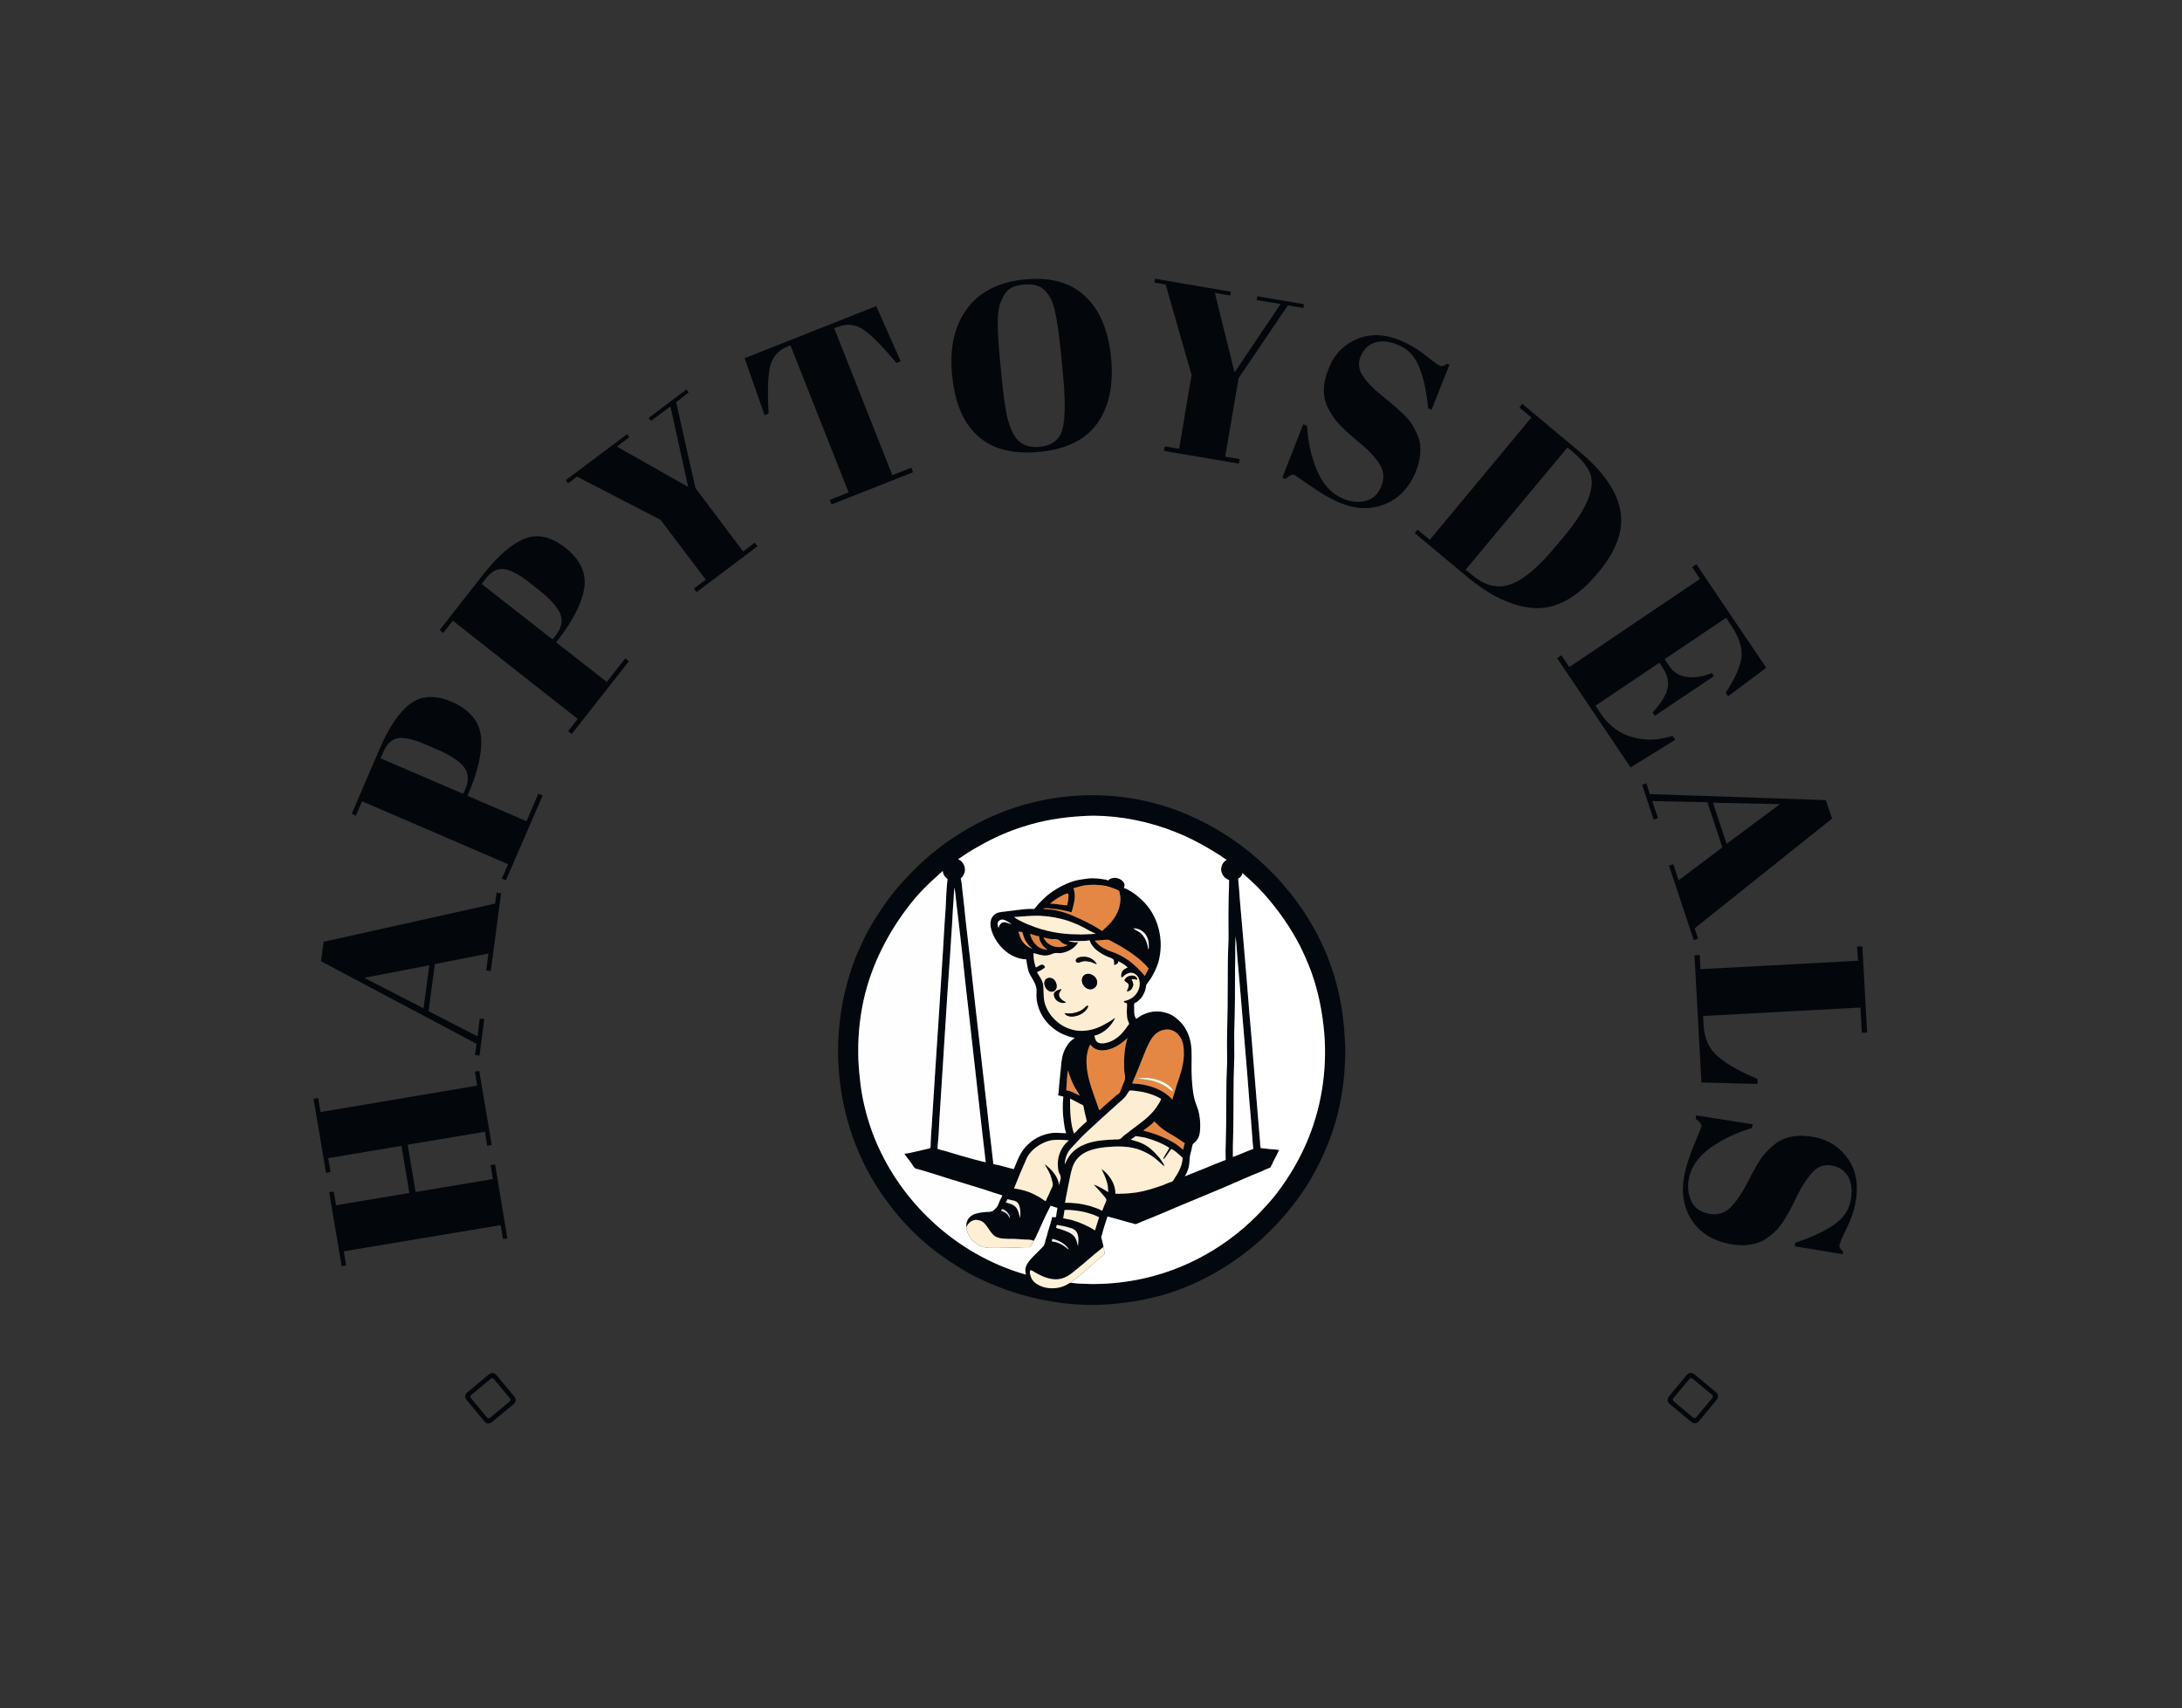 <svg viewBox="0 0 7.641 5.982" xmlns:xlink="http://www.w3.org/1999/xlink" version="1.1" xmlns="http://www.w3.org/2000/svg"><rect x="0" y="0" width="7.641" height="5.982" fill="#333333" stroke="none"/><g transform="matrix(0.841,0,0,0.841,2.526,2.394)"><g><path fill-rule="nonzero" fill="#03070c" d="M -1.581 2.426 L -1.633 2.118 L -1.614 2.115 L -1.604 2.172 L -1.299 2.121 L -1.332 1.925 L -1.637 1.976 L -1.627 2.034 L -1.646 2.037 L -1.698 1.729 L -1.679 1.725 L -1.669 1.784 L -1.017 1.674 L -1.026 1.616 L -1.008 1.613 L -0.956 1.921 L -0.975 1.925 L -0.984 1.866 L -1.306 1.92 L -1.273 2.117 L -0.951 2.063 L -0.961 2.005 L -0.942 2.002 L -0.891 2.31 L -0.909 2.313 L -0.919 2.255 L -1.572 2.364 L -1.562 2.423 L -1.581 2.426 M -0.97 1.124 L -1.193 1.168 L -1.219 1.364 L -1.015 1.469 L -1.006 1.395 L -0.987 1.397 L -1.007 1.549 L -1.026 1.546 L -1.019 1.5 L -1.667 1.156 L -1.656 1.075 L -0.942 0.916 L -0.936 0.87 L -0.917 0.873 L -0.96 1.197 L -0.979 1.194 L -0.97 1.124 M -1.487 1.225 L -1.24 1.352 L -1.216 1.173 L -1.487 1.225 M -1.539 0.542 L -1.423 0.272 Q -1.363 0.133 -1.294 0.083 Q -1.225 0.032 -1.122 0.076 Q -1.008 0.126 -1 0.227 Q -0.994 0.321 -1.054 0.46 L -1.057 0.467 L -0.811 0.573 L -0.762 0.458 L -0.744 0.466 L -0.897 0.819 L -0.914 0.812 L -0.888 0.752 L -1.496 0.49 L -1.522 0.55 L -1.539 0.542 M -1.419 0.311 L -1.075 0.459 L -1.066 0.44 Q -1.043 0.385 -1.071 0.348 Q -1.1 0.31 -1.184 0.274 L -1.228 0.255 Q -1.306 0.221 -1.346 0.227 Q -1.386 0.234 -1.408 0.286 L -1.419 0.311 M -1.173 -0.223 L -0.992 -0.454 Q -0.898 -0.573 -0.818 -0.604 Q -0.738 -0.635 -0.65 -0.566 Q -0.553 -0.49 -0.572 -0.39 Q -0.59 -0.297 -0.683 -0.178 L -0.688 -0.172 L -0.477 -0.007 L -0.4 -0.105 L -0.385 -0.093 L -0.623 0.21 L -0.638 0.198 L -0.598 0.147 L -1.118 -0.262 L -1.158 -0.211 L -1.173 -0.223 M -0.998 -0.415 L -0.703 -0.184 L -0.69 -0.2 Q -0.653 -0.248 -0.671 -0.291 Q -0.689 -0.334 -0.761 -0.391 L -0.799 -0.421 Q -0.866 -0.473 -0.906 -0.477 Q -0.946 -0.482 -0.981 -0.437 L -0.998 -0.415 M -0.138 -0.819 L -0.212 -1.154 L -0.293 -1.094 L -0.303 -1.106 L -0.145 -1.225 L -0.136 -1.212 L -0.188 -1.172 L -0.108 -0.815 L 0.091 -0.55 L 0.139 -0.587 L 0.151 -0.572 L -0.103 -0.381 L -0.114 -0.396 L -0.065 -0.433 L -0.253 -0.682 L -0.601 -0.862 L -0.638 -0.834 L -0.648 -0.847 L -0.392 -1.039 L -0.383 -1.026 L -0.435 -0.987 L -0.138 -0.819 M 0.645 -1.572 L 0.747 -1.342 L 0.729 -1.335 Q 0.639 -1.443 0.59 -1.475 Q 0.541 -1.508 0.481 -1.484 L 0.47 -1.48 L 0.712 -0.868 L 0.791 -0.899 L 0.798 -0.88 L 0.459 -0.746 L 0.451 -0.765 L 0.53 -0.796 L 0.288 -1.408 L 0.276 -1.404 Q 0.217 -1.38 0.203 -1.32 Q 0.189 -1.26 0.197 -1.125 L 0.18 -1.118 L 0.097 -1.355 L 0.645 -1.572 M 1.422 -1.294 L 1.415 -1.368 Q 1.397 -1.55 1.375 -1.596 Q 1.349 -1.649 1.311 -1.658 Q 1.29 -1.664 1.26 -1.662 Q 1.23 -1.659 1.209 -1.649 Q 1.189 -1.639 1.177 -1.617 Q 1.165 -1.596 1.158 -1.573 Q 1.152 -1.551 1.151 -1.51 Q 1.15 -1.452 1.161 -1.34 L 1.168 -1.268 Q 1.18 -1.146 1.194 -1.096 Q 1.209 -1.046 1.225 -1.025 Q 1.26 -0.979 1.325 -0.986 Q 1.404 -0.993 1.421 -1.062 Q 1.438 -1.13 1.422 -1.294 M 1.068 -1.031 Q 0.977 -1.113 0.961 -1.284 Q 0.944 -1.454 1.023 -1.561 Q 1.101 -1.667 1.263 -1.683 Q 1.424 -1.699 1.515 -1.613 Q 1.606 -1.528 1.623 -1.357 Q 1.639 -1.186 1.565 -1.083 Q 1.491 -0.981 1.325 -0.965 Q 1.159 -0.949 1.068 -1.031 M 2.137 -1.296 L 2.329 -1.581 L 2.229 -1.597 L 2.232 -1.613 L 2.426 -1.58 L 2.424 -1.564 L 2.359 -1.575 L 2.154 -1.272 L 2.098 -0.945 L 2.158 -0.935 L 2.155 -0.916 L 1.843 -0.969 L 1.846 -0.988 L 1.906 -0.978 L 1.958 -1.285 L 1.85 -1.662 L 1.803 -1.67 L 1.806 -1.686 L 2.122 -1.632 L 2.119 -1.616 L 2.055 -1.627 L 2.137 -1.296 M 2.587 -0.771 Q 2.632 -0.751 2.679 -0.76 Q 2.725 -0.769 2.747 -0.819 Q 2.768 -0.869 2.742 -0.912 Q 2.716 -0.955 2.654 -1.006 Q 2.593 -1.056 2.568 -1.085 Q 2.543 -1.113 2.525 -1.15 Q 2.489 -1.222 2.533 -1.322 Q 2.568 -1.404 2.652 -1.437 Q 2.736 -1.47 2.837 -1.425 Q 2.885 -1.404 2.932 -1.367 Q 2.978 -1.33 2.991 -1.324 Q 3.004 -1.318 3.022 -1.332 L 3.032 -1.328 L 2.957 -1.14 L 2.943 -1.146 Q 2.934 -1.245 2.907 -1.315 Q 2.88 -1.384 2.823 -1.408 Q 2.767 -1.433 2.724 -1.421 Q 2.682 -1.408 2.663 -1.365 Q 2.644 -1.321 2.671 -1.282 Q 2.697 -1.242 2.745 -1.204 Q 2.793 -1.165 2.807 -1.152 Q 2.822 -1.139 2.843 -1.119 Q 2.864 -1.098 2.875 -1.081 Q 2.886 -1.063 2.897 -1.039 Q 2.908 -1.015 2.91 -0.992 Q 2.915 -0.937 2.889 -0.876 Q 2.845 -0.777 2.757 -0.745 Q 2.669 -0.712 2.568 -0.756 Q 2.516 -0.779 2.455 -0.822 Q 2.393 -0.865 2.386 -0.869 Q 2.373 -0.874 2.349 -0.852 L 2.336 -0.858 L 2.423 -1.08 L 2.439 -1.073 Q 2.444 -0.975 2.48 -0.888 Q 2.517 -0.801 2.587 -0.771 M 3.651 -0.462 Q 3.519 -0.303 3.378 -0.315 Q 3.248 -0.326 3.104 -0.446 L 2.887 -0.627 L 2.899 -0.641 L 2.95 -0.599 L 3.373 -1.108 L 3.323 -1.15 L 3.335 -1.165 L 3.572 -0.967 Q 3.72 -0.844 3.743 -0.722 Q 3.767 -0.601 3.651 -0.462 M 3.099 -0.474 L 3.129 -0.45 Q 3.206 -0.386 3.285 -0.413 Q 3.365 -0.44 3.472 -0.569 L 3.509 -0.613 Q 3.653 -0.786 3.617 -0.877 Q 3.599 -0.92 3.542 -0.968 L 3.523 -0.983 L 3.099 -0.474 M 4.06 -0.497 L 4.351 -0.066 L 4.192 0.053 L 4.182 0.038 Q 4.242 -0.053 4.248 -0.112 Q 4.253 -0.171 4.203 -0.245 L 4.184 -0.274 L 3.928 -0.102 L 3.947 -0.073 Q 3.973 -0.034 4.02 -0.028 Q 4.067 -0.021 4.124 -0.044 L 4.133 -0.031 L 3.887 0.134 L 3.878 0.12 Q 3.93 0.063 3.94 0.02 Q 3.949 -0.023 3.919 -0.067 L 3.906 -0.087 L 3.64 0.092 L 3.661 0.124 Q 3.712 0.2 3.794 0.223 Q 3.876 0.246 3.96 0.217 L 3.972 0.234 L 3.786 0.349 L 3.48 -0.106 L 3.498 -0.118 L 3.531 -0.069 L 4.075 -0.436 L 4.042 -0.485 L 4.06 -0.497 M 3.986 0.819 L 4.168 0.682 L 4.106 0.494 L 3.876 0.489 L 3.9 0.56 L 3.882 0.566 L 3.834 0.421 L 3.852 0.415 L 3.866 0.46 L 4.599 0.485 L 4.625 0.562 L 4.053 1.019 L 4.067 1.062 L 4.049 1.068 L 3.946 0.758 L 3.964 0.752 L 3.986 0.819 M 4.408 0.502 L 4.129 0.496 L 4.186 0.667 L 4.408 0.502 M 4.751 1.094 L 4.771 1.453 L 4.749 1.454 L 4.743 1.349 L 4.088 1.384 L 4.09 1.42 Q 4.094 1.505 4.149 1.552 Q 4.204 1.6 4.314 1.646 L 4.315 1.667 L 4.081 1.661 L 4.052 1.131 L 4.074 1.13 L 4.077 1.189 L 4.733 1.154 L 4.729 1.095 L 4.751 1.094 M 4.029 2.061 Q 4.019 2.11 4.038 2.153 Q 4.057 2.196 4.11 2.207 Q 4.164 2.218 4.2 2.183 Q 4.237 2.147 4.273 2.077 Q 4.309 2.006 4.331 1.975 Q 4.354 1.944 4.385 1.919 Q 4.448 1.868 4.555 1.889 Q 4.642 1.907 4.693 1.981 Q 4.743 2.056 4.722 2.164 Q 4.712 2.216 4.685 2.269 Q 4.659 2.323 4.656 2.337 Q 4.653 2.35 4.671 2.365 L 4.669 2.376 L 4.469 2.343 L 4.472 2.328 Q 4.567 2.297 4.629 2.256 Q 4.69 2.215 4.702 2.155 Q 4.714 2.094 4.693 2.055 Q 4.672 2.016 4.625 2.007 Q 4.578 1.998 4.545 2.033 Q 4.513 2.068 4.485 2.122 Q 4.458 2.177 4.449 2.194 Q 4.439 2.211 4.424 2.236 Q 4.408 2.261 4.393 2.276 Q 4.379 2.291 4.358 2.306 Q 4.337 2.322 4.314 2.329 Q 4.262 2.346 4.197 2.333 Q 4.091 2.312 4.04 2.233 Q 3.989 2.154 4.01 2.046 Q 4.021 1.991 4.05 1.921 Q 4.079 1.852 4.081 1.844 Q 4.083 1.831 4.057 1.812 L 4.059 1.798 L 4.295 1.835 L 4.291 1.851 Q 4.197 1.878 4.12 1.932 Q 4.043 1.987 4.029 2.061"></path></g><g clip-path="url(#SvgjsClipPath18102)" transform="matrix(1,0,0,1,0,0)"><g clip-path="url(#SvgjsClipPath180982e40d570-4d1e-4e5c-9a5a-94135acf354f)"><path opacity="0" fill-rule="evenodd" transform="matrix(1,0,0,1,0,0)" fill="#76787d" d="M -0 0 C 0 0 0 0 0.001 0 C 0.073 0.001 0.146 0 0.218 -0 C 0.366 -0 0.513 0 0.661 -0 C 1.108 -0 1.554 -0 2.001 -0 C 2.243 0 2.486 0 2.728 -0 C 2.808 -0 2.888 -0 2.968 -0 C 2.995 -0 3.021 -0 3.048 -0 C 3.061 -0 3.074 0.001 3.087 0 C 3.085 0.021 3.087 0.044 3.087 0.065 C 3.087 0.109 3.087 0.152 3.087 0.195 C 3.087 0.326 3.087 0.456 3.087 0.587 C 3.087 0.982 3.087 1.377 3.087 1.773 C 3.087 2.067 3.087 2.362 3.087 2.657 C 3.087 2.753 3.087 2.85 3.087 2.946 C 3.087 2.978 3.087 3.009 3.087 3.041 C 3.087 3.051 3.087 3.061 3.087 3.072 C 3.087 3.077 3.086 3.082 3.087 3.087 C 3.075 3.086 3.062 3.087 3.05 3.087 C 3.025 3.087 3 3.087 2.975 3.087 C 2.9 3.087 2.825 3.087 2.749 3.087 C 2.519 3.087 2.29 3.087 2.06 3.087 C 1.608 3.087 1.156 3.087 0.703 3.087 C 0.469 3.087 0.234 3.086 0 3.087 C -0.001 3.06 -0 3.033 -0 3.005 C -0 2.952 -0 2.898 -0 2.844 C -0 2.682 -0 2.519 -0 2.357 C -0 1.87 -0 1.383 -0 0.896 C -0 0.686 -0 0.476 -0 0.265 C -0 0.203 -0 0.141 -0 0.079 C -0 0.061 -0 0.043 -0 0.024 C -0 0.019 -0 0.013 -0 0.008 C -0 0.006 0.001 0.002 -0 0 Z M 0.486 1.528 C 0.486 1.723 0.538 1.919 0.642 2.086 C 0.702 2.182 0.778 2.272 0.867 2.344 C 0.917 2.385 0.971 2.421 1.027 2.453 C 1.079 2.482 1.135 2.506 1.191 2.526 C 1.312 2.568 1.441 2.59 1.57 2.587 C 1.621 2.585 1.672 2.58 1.722 2.572 C 1.797 2.559 1.873 2.539 1.943 2.509 C 2.066 2.457 2.178 2.383 2.274 2.29 C 2.371 2.196 2.451 2.087 2.506 1.963 C 2.534 1.902 2.556 1.838 2.571 1.772 C 2.59 1.69 2.598 1.606 2.598 1.522 C 2.598 1.508 2.597 1.494 2.596 1.48 C 2.591 1.359 2.566 1.239 2.52 1.127 C 2.411 0.864 2.192 0.649 1.93 0.541 C 1.887 0.523 1.844 0.508 1.799 0.497 C 1.668 0.463 1.532 0.456 1.399 0.475 C 1.159 0.508 0.935 0.63 0.771 0.808 C 0.744 0.837 0.717 0.868 0.694 0.9 C 0.661 0.945 0.63 0.993 0.604 1.042 C 0.595 1.059 0.588 1.076 0.58 1.093 C 0.563 1.127 0.55 1.163 0.538 1.199 C 0.504 1.306 0.486 1.416 0.486 1.528 Z"></path></g><g clip-path="url(#SvgjsClipPath180982e40d570-4d1e-4e5c-9a5a-94135acf354f)"><path fill-rule="evenodd" transform="matrix(1,0,0,1,0,0)" fill="#03080f" d="M 0.486 1.528 C 0.486 1.416 0.504 1.306 0.538 1.199 C 0.55 1.163 0.563 1.127 0.58 1.093 C 0.588 1.076 0.595 1.059 0.604 1.042 C 0.63 0.993 0.661 0.945 0.694 0.9 C 0.717 0.868 0.744 0.837 0.771 0.808 C 0.935 0.63 1.159 0.508 1.399 0.475 C 1.532 0.456 1.668 0.463 1.799 0.497 C 1.844 0.508 1.887 0.523 1.93 0.541 C 2.192 0.649 2.411 0.864 2.52 1.127 C 2.566 1.239 2.591 1.359 2.596 1.48 C 2.597 1.494 2.598 1.508 2.598 1.522 C 2.598 1.606 2.59 1.69 2.571 1.772 C 2.556 1.838 2.534 1.902 2.506 1.963 C 2.451 2.087 2.371 2.196 2.274 2.29 C 2.178 2.383 2.066 2.457 1.943 2.509 C 1.873 2.539 1.797 2.559 1.722 2.572 C 1.672 2.58 1.621 2.585 1.57 2.587 C 1.441 2.59 1.312 2.568 1.191 2.526 C 1.135 2.506 1.079 2.482 1.027 2.453 C 0.971 2.421 0.917 2.385 0.867 2.344 C 0.778 2.272 0.702 2.182 0.642 2.086 C 0.538 1.919 0.486 1.723 0.486 1.528 Z M 1.301 2.32 C 1.299 2.321 1.294 2.317 1.291 2.317 C 1.283 2.315 1.273 2.315 1.264 2.315 C 1.245 2.314 1.227 2.312 1.208 2.312 C 1.186 2.312 1.161 2.313 1.141 2.302 C 1.112 2.284 1.106 2.239 1.069 2.234 C 1.066 2.233 1.062 2.233 1.058 2.233 C 1.053 2.234 1.048 2.235 1.044 2.237 C 1.038 2.24 1.032 2.246 1.027 2.251 C 1.025 2.254 1.023 2.259 1.021 2.261 C 1.019 2.261 1.019 2.257 1.02 2.256 C 1.02 2.251 1.021 2.245 1.023 2.24 C 1.028 2.223 1.043 2.212 1.06 2.207 C 1.074 2.203 1.089 2.201 1.103 2.2 C 1.111 2.2 1.121 2.2 1.128 2.197 C 1.131 2.196 1.133 2.193 1.136 2.191 C 1.14 2.187 1.144 2.184 1.148 2.179 C 1.153 2.171 1.156 2.161 1.16 2.152 C 1.163 2.145 1.168 2.138 1.17 2.131 C 1.146 2.124 1.122 2.116 1.099 2.108 C 1.043 2.091 0.988 2.074 0.933 2.057 C 0.903 2.047 0.873 2.038 0.843 2.029 C 0.835 2.027 0.828 2.024 0.82 2.022 C 0.816 2.021 0.811 2.021 0.807 2.018 C 0.801 2.014 0.796 2.005 0.792 1.998 C 0.786 1.99 0.779 1.981 0.773 1.973 C 0.77 1.968 0.765 1.963 0.762 1.958 C 0.786 1.955 0.81 1.948 0.834 1.943 C 0.846 1.94 0.858 1.938 0.87 1.934 C 0.873 1.925 0.871 1.914 0.872 1.905 C 0.873 1.884 0.874 1.863 0.876 1.843 C 0.881 1.769 0.885 1.696 0.89 1.622 C 0.902 1.446 0.913 1.27 0.924 1.094 C 0.927 1.041 0.93 0.988 0.934 0.935 C 0.936 0.895 0.937 0.854 0.942 0.814 C 0.939 0.811 0.936 0.809 0.934 0.807 C 0.926 0.799 0.923 0.79 0.922 0.78 C 0.907 0.794 0.892 0.807 0.877 0.821 C 0.853 0.843 0.83 0.867 0.808 0.892 C 0.711 1.008 0.637 1.143 0.599 1.29 C 0.579 1.37 0.569 1.454 0.57 1.537 C 0.57 1.573 0.573 1.61 0.577 1.646 C 0.584 1.72 0.602 1.794 0.627 1.864 C 0.731 2.149 0.975 2.378 1.268 2.461 C 1.267 2.457 1.267 2.453 1.266 2.449 C 1.263 2.422 1.283 2.402 1.3 2.384 C 1.309 2.375 1.318 2.366 1.327 2.357 C 1.332 2.352 1.338 2.346 1.343 2.34 C 1.346 2.334 1.348 2.327 1.349 2.321 C 1.351 2.313 1.354 2.305 1.356 2.298 C 1.36 2.28 1.366 2.263 1.371 2.246 C 1.373 2.238 1.376 2.23 1.377 2.222 C 1.382 2.221 1.388 2.222 1.393 2.222 C 1.395 2.216 1.395 2.208 1.396 2.202 C 1.397 2.196 1.399 2.19 1.399 2.183 C 1.39 2.181 1.38 2.177 1.371 2.174 C 1.355 2.205 1.34 2.237 1.326 2.269 C 1.322 2.279 1.317 2.288 1.313 2.297 C 1.31 2.305 1.306 2.313 1.301 2.32 Z M 0.901 1.921 C 0.901 1.927 0.901 1.932 0.9 1.937 C 0.901 1.938 0.902 1.938 0.903 1.938 C 0.906 1.939 0.909 1.94 0.912 1.941 C 0.924 1.944 0.936 1.947 0.948 1.951 C 0.981 1.961 1.015 1.971 1.048 1.98 C 1.066 1.984 1.083 1.99 1.101 1.993 C 1.082 1.835 1.065 1.676 1.047 1.518 C 1.037 1.426 1.026 1.335 1.016 1.244 C 1.008 1.165 0.999 1.087 0.99 1.009 C 0.986 0.975 0.982 0.941 0.978 0.908 C 0.976 0.888 0.974 0.868 0.971 0.849 C 0.968 0.866 0.968 0.884 0.967 0.901 C 0.965 0.928 0.963 0.954 0.962 0.981 C 0.959 1.033 0.955 1.085 0.952 1.137 C 0.949 1.185 0.945 1.232 0.942 1.28 C 0.935 1.39 0.928 1.5 0.921 1.61 C 0.917 1.678 0.912 1.747 0.908 1.815 C 0.906 1.851 0.905 1.886 0.901 1.921 Z M 0.986 0.731 C 0.986 0.731 0.986 0.731 0.986 0.731 C 1.008 0.74 1.02 0.767 1.012 0.789 C 1.01 0.794 1.007 0.8 1.004 0.804 C 1.002 0.807 0.998 0.809 0.997 0.812 C 1.001 0.828 1.002 0.846 1.004 0.863 C 1.009 0.903 1.013 0.944 1.017 0.984 C 1.031 1.099 1.043 1.213 1.056 1.328 C 1.073 1.477 1.09 1.626 1.107 1.775 C 1.112 1.822 1.117 1.869 1.123 1.916 C 1.125 1.933 1.127 1.951 1.129 1.968 C 1.13 1.979 1.132 1.989 1.132 2 C 1.134 2.001 1.137 2.001 1.139 2.002 C 1.144 2.003 1.149 2.004 1.154 2.005 C 1.169 2.009 1.184 2.013 1.199 2.017 C 1.203 2.018 1.208 2.019 1.212 2.02 C 1.214 2.02 1.216 2.022 1.218 2.021 C 1.227 2 1.235 1.977 1.247 1.956 C 1.273 1.913 1.316 1.882 1.366 1.873 C 1.389 1.868 1.412 1.872 1.436 1.872 C 1.43 1.857 1.428 1.84 1.426 1.825 C 1.421 1.79 1.42 1.755 1.424 1.72 C 1.422 1.719 1.419 1.719 1.417 1.718 C 1.412 1.717 1.407 1.715 1.402 1.715 C 1.405 1.703 1.405 1.69 1.406 1.678 C 1.409 1.651 1.411 1.624 1.414 1.598 C 1.416 1.572 1.419 1.547 1.43 1.524 C 1.436 1.512 1.444 1.499 1.454 1.489 C 1.459 1.484 1.466 1.481 1.471 1.475 C 1.4 1.463 1.337 1.411 1.318 1.34 C 1.314 1.327 1.312 1.312 1.312 1.298 C 1.312 1.286 1.314 1.273 1.31 1.261 C 1.304 1.238 1.287 1.22 1.279 1.198 C 1.276 1.187 1.274 1.176 1.272 1.165 C 1.271 1.16 1.271 1.152 1.269 1.148 C 1.258 1.148 1.247 1.146 1.237 1.143 C 1.189 1.129 1.15 1.089 1.131 1.044 C 1.12 1.019 1.113 0.986 1.134 0.965 C 1.147 0.951 1.166 0.951 1.182 0.949 C 1.21 0.945 1.238 0.942 1.266 0.939 C 1.274 0.938 1.283 0.938 1.291 0.938 C 1.295 0.938 1.3 0.939 1.303 0.938 C 1.31 0.931 1.315 0.923 1.322 0.916 C 1.332 0.905 1.344 0.894 1.356 0.883 C 1.389 0.856 1.427 0.835 1.468 0.822 C 1.489 0.816 1.51 0.814 1.531 0.811 C 1.549 0.81 1.569 0.811 1.586 0.814 C 1.592 0.815 1.599 0.816 1.605 0.817 C 1.607 0.818 1.609 0.82 1.611 0.82 C 1.616 0.812 1.626 0.81 1.635 0.809 C 1.652 0.807 1.68 0.82 1.679 0.841 C 1.679 0.844 1.677 0.848 1.676 0.851 C 1.685 0.853 1.694 0.859 1.702 0.863 C 1.719 0.873 1.734 0.885 1.749 0.899 C 1.821 0.964 1.846 1.071 1.819 1.163 C 1.812 1.185 1.801 1.207 1.789 1.227 C 1.783 1.236 1.776 1.244 1.771 1.252 C 1.769 1.255 1.769 1.259 1.768 1.263 C 1.767 1.269 1.766 1.275 1.764 1.28 C 1.759 1.294 1.751 1.309 1.739 1.318 C 1.734 1.324 1.727 1.328 1.72 1.331 C 1.718 1.336 1.719 1.343 1.719 1.348 C 1.719 1.359 1.719 1.372 1.721 1.383 C 1.723 1.388 1.725 1.392 1.727 1.396 C 1.731 1.395 1.734 1.391 1.738 1.389 C 1.744 1.384 1.751 1.38 1.759 1.377 C 1.789 1.363 1.824 1.361 1.856 1.372 C 1.869 1.376 1.882 1.383 1.893 1.392 C 1.902 1.399 1.911 1.408 1.919 1.417 C 1.938 1.44 1.95 1.469 1.955 1.499 C 1.961 1.537 1.957 1.576 1.958 1.614 C 1.959 1.652 1.961 1.692 1.97 1.729 C 1.974 1.745 1.981 1.761 1.986 1.777 C 1.991 1.796 1.994 1.817 1.994 1.836 C 1.994 1.857 1.994 1.879 1.983 1.897 C 1.98 1.902 1.976 1.907 1.972 1.91 C 1.969 1.913 1.964 1.915 1.963 1.919 C 1.96 1.927 1.959 1.936 1.957 1.944 C 1.955 1.952 1.952 1.961 1.951 1.969 C 1.949 1.983 1.95 1.996 1.947 2.009 C 1.945 2.02 1.941 2.03 1.937 2.039 C 1.935 2.044 1.932 2.047 1.93 2.052 C 1.932 2.052 1.93 2.052 1.933 2.05 C 1.935 2.05 1.937 2.049 1.939 2.048 C 1.947 2.045 1.956 2.041 1.964 2.038 C 1.997 2.025 2.029 2.012 2.062 1.998 C 2.071 1.995 2.081 1.991 2.09 1.987 C 2.092 1.986 2.099 1.985 2.1 1.983 C 2.1 1.965 2.099 1.946 2.1 1.928 C 2.1 1.897 2.102 1.867 2.102 1.836 C 2.103 1.782 2.102 1.728 2.103 1.675 C 2.103 1.642 2.105 1.61 2.106 1.578 C 2.106 1.536 2.105 1.494 2.106 1.453 C 2.106 1.419 2.108 1.385 2.108 1.352 C 2.109 1.289 2.108 1.226 2.109 1.163 C 2.109 1.13 2.111 1.097 2.112 1.064 C 2.112 1.015 2.111 0.967 2.112 0.919 C 2.112 0.895 2.113 0.871 2.114 0.846 C 2.114 0.84 2.114 0.833 2.114 0.827 C 2.114 0.824 2.115 0.82 2.114 0.818 C 2.09 0.81 2.074 0.782 2.084 0.758 C 2.088 0.746 2.095 0.74 2.104 0.733 C 2.094 0.729 2.086 0.721 2.076 0.715 C 2.064 0.707 2.05 0.699 2.037 0.691 C 1.99 0.663 1.942 0.638 1.891 0.618 C 1.783 0.575 1.667 0.551 1.551 0.55 C 1.534 0.55 1.517 0.551 1.499 0.552 C 1.417 0.557 1.335 0.57 1.256 0.596 C 1.195 0.615 1.134 0.642 1.078 0.674 C 1.059 0.684 1.041 0.695 1.022 0.707 C 1.015 0.712 1.007 0.717 1 0.722 C 0.995 0.725 0.991 0.728 0.986 0.731 Z M 1.151 0.995 C 1.15 1.002 1.151 1.01 1.154 1.017 C 1.156 1.015 1.156 1.012 1.157 1.009 C 1.159 1.005 1.161 1.002 1.164 0.999 C 1.176 0.987 1.194 0.999 1.208 1.001 C 1.208 1 1.206 1 1.205 0.999 C 1.201 0.996 1.197 0.994 1.194 0.992 C 1.182 0.984 1.166 0.977 1.155 0.989 C 1.153 0.991 1.152 0.993 1.151 0.995 Z M 1.165 2.192 C 1.165 2.193 1.165 2.194 1.164 2.194 C 1.174 2.199 1.184 2.202 1.191 2.21 C 1.194 2.214 1.196 2.218 1.199 2.222 C 1.199 2.223 1.201 2.226 1.202 2.225 C 1.201 2.213 1.192 2.2 1.182 2.194 C 1.179 2.192 1.174 2.188 1.171 2.189 C 1.168 2.189 1.167 2.191 1.165 2.192 Z M 1.186 2.158 C 1.185 2.16 1.185 2.159 1.185 2.161 C 1.201 2.164 1.22 2.17 1.23 2.185 C 1.238 2.197 1.24 2.212 1.244 2.225 C 1.246 2.21 1.246 2.194 1.242 2.179 C 1.24 2.171 1.237 2.164 1.23 2.158 C 1.224 2.154 1.216 2.152 1.209 2.151 C 1.205 2.15 1.201 2.149 1.196 2.148 C 1.195 2.148 1.193 2.147 1.191 2.147 C 1.19 2.151 1.188 2.155 1.186 2.158 Z M 1.22 2.099 C 1.219 2.101 1.22 2.1 1.219 2.102 C 1.226 2.104 1.234 2.104 1.242 2.106 C 1.256 2.109 1.27 2.113 1.283 2.118 C 1.298 2.124 1.313 2.132 1.327 2.14 C 1.335 2.145 1.342 2.151 1.35 2.155 C 1.353 2.152 1.354 2.147 1.356 2.143 C 1.362 2.131 1.367 2.12 1.372 2.108 C 1.375 2.102 1.38 2.094 1.38 2.087 C 1.381 2.081 1.378 2.075 1.377 2.07 C 1.374 2.056 1.369 2.042 1.362 2.029 C 1.357 2.02 1.351 2.011 1.347 2.001 C 1.375 2.023 1.403 2.052 1.406 2.089 C 1.407 2.082 1.409 2.076 1.411 2.069 C 1.412 2.065 1.414 2.061 1.413 2.056 C 1.413 2.048 1.408 2.041 1.405 2.034 C 1.402 2.023 1.401 2.011 1.401 2 C 1.401 1.974 1.409 1.948 1.424 1.927 C 1.43 1.917 1.439 1.91 1.447 1.902 C 1.424 1.9 1.401 1.898 1.378 1.901 C 1.365 1.903 1.352 1.907 1.34 1.913 C 1.315 1.925 1.293 1.942 1.277 1.966 C 1.27 1.977 1.266 1.991 1.26 2.003 C 1.249 2.027 1.239 2.052 1.229 2.077 C 1.226 2.084 1.223 2.092 1.22 2.099 Z M 1.219 0.972 C 1.226 0.978 1.233 0.982 1.241 0.986 C 1.255 0.993 1.269 1 1.283 1.005 C 1.345 1.031 1.414 1.044 1.481 1.044 C 1.499 1.045 1.518 1.044 1.536 1.043 C 1.541 1.043 1.546 1.043 1.551 1.042 C 1.553 1.042 1.556 1.043 1.559 1.042 C 1.55 1.037 1.54 1.033 1.531 1.028 C 1.502 1.011 1.47 0.996 1.438 0.986 C 1.403 0.975 1.366 0.969 1.33 0.967 C 1.293 0.965 1.256 0.97 1.219 0.972 Z M 1.237 1.033 C 1.241 1.043 1.243 1.054 1.248 1.063 C 1.257 1.082 1.275 1.098 1.295 1.104 C 1.292 1.1 1.288 1.097 1.284 1.094 C 1.278 1.087 1.272 1.08 1.267 1.072 C 1.26 1.061 1.258 1.048 1.253 1.035 C 1.249 1.033 1.242 1.034 1.237 1.033 Z M 1.456 2.495 C 1.482 2.499 1.509 2.499 1.535 2.5 C 1.6 2.501 1.665 2.495 1.729 2.483 C 1.931 2.445 2.118 2.339 2.257 2.187 C 2.277 2.166 2.296 2.144 2.313 2.122 C 2.367 2.051 2.412 1.974 2.445 1.892 C 2.505 1.744 2.526 1.578 2.507 1.421 C 2.497 1.336 2.478 1.252 2.446 1.173 C 2.435 1.146 2.423 1.119 2.41 1.093 C 2.369 1.014 2.318 0.941 2.259 0.875 C 2.24 0.854 2.22 0.834 2.199 0.815 C 2.193 0.81 2.187 0.804 2.181 0.799 C 2.177 0.795 2.174 0.792 2.17 0.789 C 2.168 0.796 2.165 0.802 2.16 0.807 C 2.157 0.809 2.154 0.811 2.152 0.812 C 2.155 0.841 2.157 0.871 2.159 0.9 C 2.164 0.961 2.17 1.023 2.175 1.084 C 2.183 1.178 2.191 1.271 2.198 1.364 C 2.205 1.443 2.212 1.523 2.218 1.603 C 2.224 1.68 2.231 1.757 2.237 1.835 C 2.239 1.859 2.241 1.882 2.243 1.906 C 2.244 1.915 2.243 1.926 2.246 1.934 C 2.258 1.935 2.269 1.937 2.281 1.938 C 2.295 1.939 2.309 1.94 2.323 1.942 C 2.319 1.947 2.317 1.954 2.314 1.96 C 2.308 1.971 2.303 1.982 2.297 1.993 C 2.295 1.998 2.293 2.003 2.29 2.007 C 2.289 2.01 2.288 2.013 2.286 2.015 C 2.283 2.017 2.278 2.018 2.274 2.02 C 2.267 2.023 2.259 2.026 2.252 2.03 C 2.226 2.04 2.201 2.051 2.175 2.062 C 2.081 2.104 1.986 2.142 1.891 2.182 C 1.852 2.199 1.812 2.216 1.772 2.232 C 1.761 2.236 1.749 2.241 1.738 2.246 C 1.734 2.247 1.728 2.251 1.724 2.251 C 1.721 2.251 1.718 2.249 1.714 2.248 C 1.707 2.246 1.699 2.244 1.691 2.242 C 1.663 2.234 1.636 2.226 1.608 2.219 C 1.602 2.236 1.597 2.254 1.591 2.272 C 1.589 2.28 1.587 2.287 1.585 2.295 C 1.584 2.298 1.582 2.301 1.582 2.304 C 1.582 2.309 1.584 2.313 1.585 2.317 C 1.587 2.327 1.591 2.337 1.591 2.347 C 1.591 2.347 1.591 2.346 1.591 2.346 C 1.591 2.346 1.589 2.348 1.588 2.348 C 1.586 2.35 1.583 2.352 1.581 2.354 C 1.57 2.363 1.559 2.372 1.548 2.381 C 1.522 2.404 1.494 2.427 1.467 2.449 C 1.455 2.459 1.442 2.468 1.427 2.474 C 1.398 2.486 1.366 2.48 1.338 2.468 C 1.326 2.463 1.316 2.457 1.305 2.451 C 1.3 2.448 1.294 2.444 1.288 2.442 C 1.286 2.443 1.285 2.447 1.285 2.449 C 1.284 2.455 1.286 2.461 1.288 2.467 C 1.294 2.491 1.316 2.504 1.339 2.512 C 1.366 2.52 1.393 2.52 1.42 2.511 C 1.427 2.509 1.433 2.505 1.44 2.502 C 1.445 2.499 1.45 2.495 1.456 2.495 Z M 1.285 1.042 C 1.292 1.066 1.305 1.089 1.328 1.101 C 1.337 1.105 1.348 1.108 1.358 1.109 C 1.357 1.107 1.353 1.105 1.351 1.103 C 1.347 1.099 1.342 1.095 1.338 1.09 C 1.333 1.083 1.328 1.074 1.325 1.065 C 1.324 1.061 1.324 1.056 1.323 1.052 C 1.316 1.051 1.309 1.05 1.302 1.047 C 1.297 1.045 1.291 1.043 1.285 1.042 Z M 1.3 1.125 C 1.3 1.139 1.301 1.153 1.305 1.167 C 1.307 1.172 1.307 1.177 1.31 1.182 C 1.32 1.178 1.335 1.162 1.345 1.175 C 1.346 1.176 1.347 1.178 1.348 1.18 C 1.347 1.183 1.343 1.186 1.341 1.187 C 1.334 1.193 1.323 1.197 1.315 1.201 C 1.315 1.205 1.321 1.212 1.323 1.216 C 1.33 1.227 1.336 1.237 1.339 1.249 C 1.344 1.278 1.339 1.307 1.348 1.335 C 1.371 1.405 1.444 1.454 1.517 1.445 C 1.549 1.442 1.58 1.429 1.608 1.412 C 1.616 1.408 1.624 1.402 1.632 1.397 C 1.634 1.395 1.636 1.394 1.638 1.393 C 1.64 1.391 1.639 1.391 1.64 1.391 C 1.637 1.399 1.632 1.407 1.627 1.414 C 1.613 1.434 1.594 1.45 1.572 1.46 C 1.566 1.463 1.559 1.464 1.553 1.466 C 1.556 1.475 1.557 1.486 1.565 1.492 C 1.574 1.5 1.591 1.499 1.602 1.496 C 1.631 1.49 1.656 1.471 1.674 1.449 C 1.681 1.441 1.687 1.433 1.692 1.425 C 1.694 1.422 1.698 1.419 1.698 1.416 C 1.696 1.411 1.694 1.406 1.692 1.4 C 1.69 1.394 1.689 1.387 1.689 1.381 C 1.687 1.364 1.69 1.348 1.689 1.331 C 1.686 1.33 1.68 1.33 1.678 1.327 C 1.677 1.325 1.676 1.324 1.676 1.322 C 1.708 1.317 1.735 1.294 1.741 1.262 C 1.745 1.242 1.739 1.216 1.719 1.207 C 1.706 1.201 1.692 1.205 1.681 1.213 C 1.677 1.216 1.671 1.223 1.666 1.224 C 1.663 1.212 1.666 1.199 1.676 1.191 C 1.681 1.187 1.687 1.185 1.692 1.182 C 1.681 1.171 1.667 1.163 1.653 1.156 C 1.653 1.159 1.652 1.163 1.65 1.165 C 1.646 1.169 1.64 1.171 1.635 1.172 C 1.636 1.167 1.635 1.162 1.635 1.157 C 1.634 1.155 1.635 1.152 1.633 1.15 C 1.628 1.143 1.616 1.14 1.608 1.137 C 1.592 1.13 1.578 1.122 1.564 1.111 C 1.555 1.104 1.546 1.094 1.54 1.084 C 1.537 1.08 1.536 1.073 1.533 1.069 C 1.504 1.074 1.473 1.071 1.444 1.071 C 1.457 1.076 1.473 1.078 1.486 1.077 C 1.472 1.102 1.443 1.118 1.415 1.122 C 1.406 1.123 1.398 1.121 1.39 1.122 C 1.385 1.122 1.381 1.125 1.377 1.126 C 1.37 1.129 1.363 1.131 1.355 1.132 C 1.336 1.134 1.319 1.127 1.3 1.122 C 1.3 1.123 1.3 1.124 1.3 1.125 Z M 1.34 0.937 C 1.344 0.939 1.348 0.939 1.352 0.939 C 1.36 0.94 1.367 0.941 1.375 0.941 C 1.394 0.943 1.415 0.949 1.434 0.955 C 1.449 0.96 1.464 0.966 1.478 0.973 C 1.502 0.983 1.526 0.995 1.548 1.007 C 1.561 1.014 1.573 1.023 1.586 1.03 C 1.588 1.029 1.591 1.025 1.593 1.023 C 1.599 1.018 1.604 1.013 1.61 1.007 C 1.637 0.981 1.658 0.946 1.661 0.908 C 1.662 0.896 1.662 0.885 1.659 0.874 C 1.659 0.871 1.658 0.865 1.655 0.862 C 1.651 0.859 1.645 0.857 1.64 0.855 C 1.628 0.85 1.616 0.846 1.604 0.843 C 1.574 0.837 1.544 0.836 1.513 0.84 C 1.497 0.843 1.482 0.848 1.466 0.852 C 1.475 0.875 1.472 0.9 1.466 0.924 C 1.464 0.933 1.461 0.943 1.458 0.952 C 1.43 0.945 1.404 0.939 1.376 0.937 C 1.364 0.936 1.351 0.933 1.34 0.937 Z M 1.341 1.057 C 1.344 1.063 1.348 1.069 1.353 1.075 C 1.377 1.1 1.413 1.103 1.443 1.089 C 1.434 1.087 1.425 1.084 1.417 1.078 C 1.412 1.074 1.408 1.068 1.402 1.066 C 1.395 1.063 1.386 1.064 1.378 1.064 C 1.366 1.063 1.353 1.06 1.341 1.057 Z M 1.371 0.914 C 1.371 0.915 1.37 0.915 1.369 0.916 C 1.38 0.917 1.391 0.917 1.402 0.919 C 1.414 0.92 1.427 0.923 1.44 0.923 C 1.443 0.912 1.445 0.9 1.445 0.889 C 1.446 0.884 1.446 0.879 1.444 0.875 C 1.442 0.873 1.439 0.874 1.437 0.875 C 1.433 0.876 1.428 0.878 1.424 0.88 C 1.405 0.889 1.388 0.901 1.371 0.914 Z M 1.377 2.318 C 1.376 2.32 1.376 2.321 1.376 2.322 C 1.38 2.324 1.384 2.324 1.389 2.325 C 1.395 2.326 1.401 2.328 1.407 2.331 C 1.417 2.335 1.426 2.341 1.434 2.347 C 1.438 2.35 1.442 2.354 1.447 2.357 C 1.444 2.35 1.438 2.344 1.433 2.339 C 1.418 2.325 1.399 2.317 1.379 2.312 C 1.378 2.314 1.377 2.316 1.377 2.318 Z M 1.395 2.262 C 1.394 2.264 1.394 2.265 1.394 2.266 C 1.4 2.269 1.407 2.27 1.413 2.272 C 1.434 2.279 1.459 2.287 1.472 2.305 C 1.479 2.316 1.482 2.329 1.485 2.342 C 1.487 2.321 1.49 2.296 1.476 2.279 C 1.469 2.272 1.46 2.268 1.451 2.266 C 1.433 2.26 1.415 2.257 1.397 2.254 C 1.396 2.256 1.395 2.259 1.395 2.262 Z M 1.425 2.218 C 1.425 2.221 1.424 2.224 1.423 2.226 C 1.434 2.229 1.446 2.23 1.457 2.233 C 1.492 2.243 1.525 2.257 1.556 2.277 C 1.559 2.269 1.56 2.261 1.563 2.254 C 1.566 2.243 1.57 2.233 1.573 2.222 C 1.566 2.219 1.56 2.216 1.553 2.213 C 1.528 2.204 1.502 2.197 1.474 2.194 C 1.46 2.192 1.444 2.191 1.429 2.192 C 1.427 2.201 1.427 2.209 1.425 2.218 Z M 1.431 1.99 C 1.43 1.994 1.43 1.998 1.43 2.002 C 1.437 1.987 1.445 1.971 1.456 1.958 C 1.488 1.921 1.537 1.907 1.584 1.902 C 1.598 1.901 1.612 1.899 1.626 1.899 C 1.633 1.898 1.64 1.898 1.648 1.898 C 1.651 1.898 1.654 1.898 1.657 1.897 C 1.663 1.896 1.669 1.889 1.673 1.885 C 1.683 1.876 1.695 1.869 1.705 1.86 C 1.743 1.831 1.783 1.805 1.811 1.765 C 1.818 1.754 1.827 1.743 1.831 1.729 C 1.825 1.726 1.819 1.722 1.812 1.719 C 1.787 1.708 1.76 1.7 1.732 1.697 C 1.722 1.696 1.709 1.693 1.699 1.695 C 1.693 1.703 1.689 1.711 1.683 1.719 C 1.674 1.73 1.663 1.739 1.652 1.748 C 1.638 1.761 1.624 1.774 1.61 1.786 C 1.593 1.801 1.577 1.816 1.561 1.831 C 1.54 1.85 1.52 1.868 1.5 1.888 C 1.49 1.899 1.479 1.91 1.469 1.921 C 1.46 1.93 1.451 1.94 1.444 1.951 C 1.437 1.963 1.433 1.976 1.431 1.99 Z M 1.432 2.157 C 1.432 2.158 1.431 2.16 1.431 2.162 C 1.468 2.161 1.503 2.166 1.538 2.176 C 1.55 2.18 1.561 2.184 1.572 2.188 C 1.576 2.19 1.582 2.194 1.586 2.195 C 1.591 2.184 1.594 2.173 1.599 2.163 C 1.6 2.159 1.604 2.152 1.603 2.148 C 1.6 2.141 1.594 2.135 1.59 2.13 C 1.583 2.122 1.576 2.114 1.569 2.106 C 1.563 2.099 1.556 2.093 1.551 2.086 C 1.565 2.091 1.58 2.099 1.594 2.107 C 1.598 2.109 1.602 2.112 1.605 2.114 C 1.607 2.115 1.609 2.117 1.611 2.117 C 1.61 2.108 1.61 2.099 1.609 2.09 C 1.605 2.071 1.598 2.052 1.589 2.034 C 1.587 2.03 1.585 2.025 1.583 2.021 C 1.589 2.025 1.595 2.031 1.601 2.036 C 1.625 2.06 1.641 2.09 1.641 2.124 C 1.642 2.125 1.646 2.124 1.647 2.124 C 1.652 2.124 1.657 2.125 1.662 2.124 C 1.684 2.124 1.706 2.122 1.728 2.119 C 1.766 2.113 1.803 2.101 1.84 2.088 C 1.848 2.084 1.857 2.081 1.866 2.077 C 1.87 2.076 1.876 2.075 1.879 2.072 C 1.883 2.068 1.886 2.062 1.889 2.057 C 1.895 2.048 1.9 2.04 1.905 2.03 C 1.911 2.018 1.917 2.004 1.919 1.99 C 1.92 1.985 1.921 1.979 1.92 1.975 C 1.917 1.97 1.911 1.966 1.907 1.962 C 1.897 1.954 1.887 1.943 1.874 1.938 C 1.861 1.951 1.854 1.97 1.84 1.981 C 1.841 1.979 1.84 1.977 1.841 1.975 C 1.846 1.965 1.853 1.955 1.859 1.945 C 1.861 1.942 1.862 1.939 1.864 1.936 C 1.864 1.935 1.866 1.933 1.865 1.933 C 1.834 1.913 1.797 1.899 1.762 1.89 C 1.754 1.889 1.745 1.887 1.737 1.886 C 1.733 1.885 1.729 1.884 1.725 1.885 C 1.723 1.885 1.721 1.887 1.719 1.889 C 1.714 1.892 1.709 1.895 1.705 1.899 C 1.723 1.904 1.739 1.908 1.755 1.916 C 1.778 1.927 1.797 1.944 1.814 1.963 C 1.827 1.977 1.839 1.993 1.846 2.01 C 1.835 2.004 1.826 1.993 1.816 1.985 C 1.799 1.97 1.779 1.957 1.758 1.948 C 1.718 1.929 1.674 1.926 1.631 1.928 C 1.61 1.929 1.589 1.931 1.568 1.935 C 1.532 1.942 1.498 1.955 1.476 1.986 C 1.462 2.006 1.457 2.03 1.452 2.054 C 1.446 2.082 1.441 2.111 1.435 2.139 C 1.434 2.145 1.433 2.151 1.432 2.157 Z M 1.437 1.682 C 1.437 1.686 1.436 1.689 1.436 1.693 C 1.439 1.694 1.443 1.695 1.446 1.695 C 1.45 1.697 1.455 1.698 1.46 1.7 C 1.471 1.705 1.482 1.711 1.493 1.716 C 1.485 1.7 1.473 1.686 1.466 1.67 C 1.459 1.656 1.454 1.642 1.449 1.628 C 1.447 1.621 1.445 1.615 1.442 1.609 C 1.443 1.614 1.442 1.619 1.441 1.624 C 1.44 1.633 1.44 1.641 1.439 1.649 C 1.438 1.66 1.438 1.672 1.437 1.682 Z M 1.452 1.731 C 1.452 1.778 1.453 1.828 1.468 1.873 C 1.475 1.87 1.481 1.861 1.486 1.856 C 1.493 1.849 1.501 1.841 1.509 1.834 C 1.513 1.83 1.518 1.827 1.521 1.823 C 1.521 1.817 1.519 1.811 1.518 1.806 C 1.515 1.796 1.513 1.786 1.511 1.776 C 1.51 1.77 1.509 1.761 1.506 1.756 C 1.5 1.752 1.493 1.75 1.487 1.746 C 1.475 1.74 1.464 1.734 1.452 1.728 C 1.452 1.729 1.452 1.73 1.452 1.731 Z M 1.521 1.556 C 1.517 1.613 1.535 1.668 1.554 1.721 C 1.56 1.74 1.568 1.758 1.573 1.776 C 1.578 1.775 1.582 1.769 1.586 1.766 C 1.595 1.758 1.604 1.75 1.613 1.742 C 1.623 1.733 1.634 1.724 1.644 1.715 C 1.649 1.711 1.655 1.708 1.658 1.704 C 1.661 1.699 1.663 1.693 1.665 1.688 C 1.668 1.68 1.671 1.672 1.675 1.663 C 1.677 1.657 1.681 1.65 1.681 1.643 C 1.682 1.636 1.68 1.629 1.679 1.622 C 1.677 1.61 1.677 1.597 1.677 1.585 C 1.677 1.561 1.678 1.538 1.682 1.514 C 1.684 1.501 1.688 1.489 1.691 1.476 C 1.685 1.482 1.678 1.487 1.672 1.492 C 1.666 1.497 1.66 1.501 1.654 1.505 C 1.624 1.524 1.58 1.538 1.549 1.516 C 1.544 1.512 1.54 1.507 1.536 1.503 C 1.533 1.509 1.53 1.515 1.528 1.522 C 1.524 1.533 1.523 1.544 1.521 1.556 Z M 1.555 1.07 C 1.568 1.088 1.586 1.1 1.606 1.109 C 1.618 1.114 1.63 1.118 1.641 1.122 C 1.666 1.133 1.691 1.147 1.711 1.165 C 1.725 1.176 1.738 1.189 1.75 1.202 C 1.754 1.206 1.757 1.21 1.76 1.213 C 1.761 1.214 1.762 1.218 1.763 1.218 C 1.767 1.21 1.771 1.203 1.775 1.195 C 1.776 1.192 1.779 1.189 1.779 1.186 C 1.748 1.148 1.706 1.12 1.665 1.095 C 1.655 1.089 1.643 1.083 1.632 1.077 C 1.626 1.074 1.619 1.069 1.613 1.067 C 1.606 1.066 1.6 1.067 1.594 1.067 C 1.581 1.068 1.568 1.07 1.555 1.07 Z M 1.712 1.661 C 1.712 1.662 1.711 1.663 1.711 1.665 C 1.716 1.666 1.721 1.665 1.726 1.666 C 1.737 1.667 1.747 1.668 1.758 1.67 C 1.803 1.679 1.847 1.697 1.878 1.732 C 1.879 1.731 1.879 1.729 1.879 1.728 C 1.88 1.724 1.881 1.72 1.883 1.716 C 1.887 1.701 1.892 1.687 1.896 1.672 C 1.91 1.632 1.924 1.591 1.926 1.548 C 1.926 1.531 1.926 1.515 1.922 1.499 C 1.914 1.467 1.89 1.439 1.854 1.44 C 1.847 1.441 1.84 1.442 1.833 1.444 C 1.802 1.455 1.786 1.484 1.773 1.513 C 1.752 1.562 1.734 1.612 1.712 1.661 Z M 1.716 1.019 C 1.72 1.024 1.726 1.026 1.731 1.029 C 1.737 1.032 1.742 1.036 1.747 1.04 C 1.761 1.053 1.77 1.07 1.774 1.088 C 1.776 1.094 1.776 1.1 1.778 1.107 C 1.78 1.104 1.78 1.1 1.78 1.096 C 1.78 1.09 1.78 1.084 1.779 1.078 C 1.776 1.045 1.75 1.019 1.716 1.019 Z M 1.758 1.861 C 1.758 1.861 1.757 1.862 1.757 1.862 C 1.776 1.865 1.794 1.872 1.812 1.878 C 1.839 1.888 1.866 1.9 1.891 1.916 C 1.902 1.923 1.912 1.933 1.923 1.941 C 1.925 1.931 1.927 1.922 1.93 1.913 C 1.924 1.911 1.919 1.907 1.914 1.903 C 1.906 1.898 1.899 1.893 1.891 1.888 C 1.873 1.877 1.854 1.867 1.837 1.854 C 1.825 1.845 1.814 1.834 1.803 1.823 C 1.79 1.838 1.773 1.848 1.758 1.861 Z M 2.13 1.926 C 2.13 1.941 2.13 1.956 2.13 1.971 C 2.15 1.964 2.17 1.955 2.19 1.947 C 2.196 1.945 2.202 1.942 2.208 1.94 C 2.21 1.939 2.213 1.939 2.215 1.937 C 2.212 1.913 2.211 1.888 2.209 1.864 C 2.206 1.82 2.202 1.775 2.198 1.731 C 2.188 1.593 2.175 1.455 2.164 1.316 C 2.159 1.258 2.154 1.201 2.149 1.143 C 2.147 1.121 2.146 1.099 2.144 1.077 C 2.143 1.068 2.142 1.059 2.14 1.05 C 2.142 1.064 2.14 1.077 2.14 1.091 C 2.14 1.123 2.14 1.155 2.139 1.186 C 2.139 1.27 2.139 1.355 2.136 1.439 C 2.135 1.476 2.136 1.514 2.136 1.552 C 2.135 1.594 2.133 1.637 2.133 1.679 C 2.132 1.761 2.133 1.843 2.13 1.926 Z"></path></g><g clip-path="url(#SvgjsClipPath180982e40d570-4d1e-4e5c-9a5a-94135acf354f)"><path fill-rule="evenodd" transform="matrix(1,0,0,1,0,0)" fill="#fffeff" d="M 1.021 2.261 C 1.02 2.265 1.021 2.271 1.022 2.275 C 1.025 2.289 1.032 2.302 1.041 2.313 C 1.054 2.328 1.071 2.34 1.09 2.346 C 1.107 2.351 1.125 2.35 1.143 2.35 C 1.167 2.35 1.191 2.349 1.215 2.349 C 1.232 2.348 1.248 2.348 1.265 2.347 C 1.269 2.347 1.273 2.347 1.277 2.347 C 1.28 2.347 1.282 2.347 1.284 2.346 C 1.292 2.34 1.296 2.328 1.301 2.32 C 1.306 2.313 1.31 2.305 1.313 2.297 C 1.317 2.288 1.322 2.279 1.326 2.269 C 1.34 2.237 1.355 2.205 1.371 2.174 C 1.38 2.177 1.39 2.181 1.399 2.183 C 1.399 2.19 1.397 2.196 1.396 2.202 C 1.395 2.208 1.395 2.216 1.393 2.222 C 1.388 2.222 1.382 2.221 1.377 2.222 C 1.376 2.23 1.373 2.238 1.371 2.246 C 1.366 2.263 1.36 2.28 1.356 2.298 C 1.354 2.305 1.351 2.313 1.349 2.321 C 1.348 2.327 1.346 2.334 1.343 2.34 C 1.338 2.346 1.332 2.352 1.327 2.357 C 1.318 2.366 1.309 2.375 1.3 2.384 C 1.283 2.402 1.263 2.422 1.266 2.449 C 1.267 2.453 1.267 2.457 1.268 2.461 C 0.975 2.378 0.731 2.149 0.627 1.864 C 0.602 1.794 0.584 1.72 0.577 1.646 C 0.573 1.61 0.57 1.573 0.57 1.537 C 0.569 1.454 0.579 1.37 0.599 1.29 C 0.637 1.143 0.711 1.008 0.808 0.892 C 0.83 0.867 0.853 0.843 0.877 0.821 C 0.892 0.807 0.907 0.794 0.922 0.78 C 0.923 0.79 0.926 0.799 0.934 0.807 C 0.936 0.809 0.939 0.811 0.942 0.814 C 0.937 0.854 0.936 0.895 0.934 0.935 C 0.93 0.988 0.927 1.041 0.924 1.094 C 0.913 1.27 0.902 1.446 0.89 1.622 C 0.885 1.696 0.881 1.769 0.876 1.843 C 0.874 1.863 0.873 1.884 0.872 1.905 C 0.871 1.914 0.873 1.925 0.87 1.934 C 0.858 1.938 0.846 1.94 0.834 1.943 C 0.81 1.948 0.786 1.955 0.762 1.958 C 0.765 1.963 0.77 1.968 0.773 1.973 C 0.779 1.981 0.786 1.99 0.792 1.998 C 0.796 2.005 0.801 2.014 0.807 2.018 C 0.811 2.021 0.816 2.021 0.82 2.022 C 0.828 2.024 0.835 2.027 0.843 2.029 C 0.873 2.038 0.903 2.047 0.933 2.057 C 0.988 2.074 1.043 2.091 1.099 2.108 C 1.122 2.116 1.146 2.124 1.17 2.131 C 1.168 2.138 1.163 2.145 1.16 2.152 C 1.156 2.161 1.153 2.171 1.148 2.179 C 1.144 2.184 1.14 2.187 1.136 2.191 C 1.133 2.193 1.131 2.196 1.128 2.197 C 1.121 2.2 1.111 2.2 1.103 2.2 C 1.089 2.201 1.074 2.203 1.06 2.207 C 1.043 2.212 1.028 2.223 1.023 2.24 C 1.021 2.245 1.02 2.251 1.02 2.256 C 1.019 2.257 1.019 2.261 1.021 2.261 Z"></path></g><g clip-path="url(#SvgjsClipPath180982e40d570-4d1e-4e5c-9a5a-94135acf354f)"><path fill-rule="evenodd" transform="matrix(1,0,0,1,0,0)" fill="#fefeff" d="M 0.901 1.921 C 0.905 1.886 0.906 1.851 0.908 1.815 C 0.912 1.747 0.917 1.678 0.921 1.61 C 0.928 1.5 0.935 1.39 0.942 1.28 C 0.945 1.232 0.949 1.185 0.952 1.137 C 0.955 1.085 0.959 1.033 0.962 0.981 C 0.963 0.954 0.965 0.928 0.967 0.901 C 0.968 0.884 0.968 0.866 0.971 0.849 C 0.974 0.868 0.976 0.888 0.978 0.908 C 0.982 0.941 0.986 0.975 0.99 1.009 C 0.999 1.087 1.008 1.165 1.016 1.244 C 1.026 1.335 1.037 1.426 1.047 1.518 C 1.065 1.676 1.082 1.835 1.101 1.993 C 1.083 1.99 1.066 1.984 1.048 1.98 C 1.015 1.971 0.981 1.961 0.948 1.951 C 0.936 1.947 0.924 1.944 0.912 1.941 C 0.909 1.94 0.906 1.939 0.903 1.938 C 0.902 1.938 0.901 1.938 0.9 1.937 C 0.901 1.932 0.901 1.927 0.901 1.921 Z"></path></g><g clip-path="url(#SvgjsClipPath180982e40d570-4d1e-4e5c-9a5a-94135acf354f)"><path fill-rule="evenodd" transform="matrix(1,0,0,1,0,0)" fill="#ffffff" d="M 0.986 0.731 C 0.991 0.728 0.995 0.725 1 0.722 C 1.007 0.717 1.015 0.712 1.022 0.707 C 1.041 0.695 1.059 0.684 1.078 0.674 C 1.134 0.642 1.195 0.615 1.256 0.596 C 1.335 0.57 1.417 0.557 1.499 0.552 C 1.517 0.551 1.534 0.55 1.551 0.55 C 1.667 0.551 1.783 0.575 1.891 0.618 C 1.942 0.638 1.99 0.663 2.037 0.691 C 2.05 0.699 2.064 0.707 2.076 0.715 C 2.086 0.721 2.094 0.729 2.104 0.733 C 2.095 0.74 2.088 0.746 2.084 0.758 C 2.074 0.782 2.09 0.81 2.114 0.818 C 2.115 0.82 2.114 0.824 2.114 0.827 C 2.114 0.833 2.114 0.84 2.114 0.846 C 2.113 0.871 2.112 0.895 2.112 0.919 C 2.111 0.967 2.112 1.015 2.112 1.064 C 2.111 1.097 2.109 1.13 2.109 1.163 C 2.108 1.226 2.109 1.289 2.108 1.352 C 2.108 1.385 2.106 1.419 2.106 1.453 C 2.105 1.494 2.106 1.536 2.106 1.578 C 2.105 1.61 2.103 1.642 2.103 1.675 C 2.102 1.728 2.103 1.782 2.102 1.836 C 2.102 1.867 2.1 1.897 2.1 1.928 C 2.099 1.946 2.1 1.965 2.1 1.983 C 2.099 1.985 2.092 1.986 2.09 1.987 C 2.081 1.991 2.071 1.995 2.062 1.998 C 2.029 2.012 1.997 2.025 1.964 2.038 C 1.956 2.041 1.947 2.045 1.939 2.048 C 1.937 2.049 1.935 2.05 1.933 2.05 C 1.93 2.052 1.932 2.052 1.93 2.052 C 1.932 2.047 1.935 2.044 1.937 2.039 C 1.941 2.03 1.945 2.02 1.947 2.009 C 1.95 1.996 1.949 1.983 1.951 1.969 C 1.952 1.961 1.955 1.952 1.957 1.944 C 1.959 1.936 1.96 1.927 1.963 1.919 C 1.964 1.915 1.969 1.913 1.972 1.91 C 1.976 1.907 1.98 1.902 1.983 1.897 C 1.994 1.879 1.994 1.857 1.994 1.836 C 1.994 1.817 1.991 1.796 1.986 1.777 C 1.981 1.761 1.974 1.745 1.97 1.729 C 1.961 1.692 1.959 1.652 1.958 1.614 C 1.957 1.576 1.961 1.537 1.955 1.499 C 1.95 1.469 1.938 1.44 1.919 1.417 C 1.911 1.408 1.902 1.399 1.893 1.392 C 1.882 1.383 1.869 1.376 1.856 1.372 C 1.824 1.361 1.789 1.363 1.759 1.377 C 1.751 1.38 1.744 1.384 1.738 1.389 C 1.734 1.391 1.731 1.395 1.727 1.396 C 1.725 1.392 1.723 1.388 1.721 1.383 C 1.719 1.372 1.719 1.359 1.719 1.348 C 1.719 1.343 1.718 1.336 1.72 1.331 C 1.727 1.328 1.734 1.324 1.739 1.318 C 1.751 1.309 1.759 1.294 1.764 1.28 C 1.766 1.275 1.767 1.269 1.768 1.263 C 1.769 1.259 1.769 1.255 1.771 1.252 C 1.776 1.244 1.783 1.236 1.789 1.227 C 1.801 1.207 1.812 1.185 1.819 1.163 C 1.846 1.071 1.821 0.964 1.749 0.899 C 1.734 0.885 1.719 0.873 1.702 0.863 C 1.694 0.859 1.685 0.853 1.676 0.851 C 1.677 0.848 1.679 0.844 1.679 0.841 C 1.68 0.82 1.652 0.807 1.635 0.809 C 1.626 0.81 1.616 0.812 1.611 0.82 C 1.609 0.82 1.607 0.818 1.605 0.817 C 1.599 0.816 1.592 0.815 1.586 0.814 C 1.569 0.811 1.549 0.81 1.531 0.811 C 1.51 0.814 1.489 0.816 1.468 0.822 C 1.427 0.835 1.389 0.856 1.356 0.883 C 1.344 0.894 1.332 0.905 1.322 0.916 C 1.315 0.923 1.31 0.931 1.303 0.938 C 1.3 0.939 1.295 0.938 1.291 0.938 C 1.283 0.938 1.274 0.938 1.266 0.939 C 1.238 0.942 1.21 0.945 1.182 0.949 C 1.166 0.951 1.147 0.951 1.134 0.965 C 1.113 0.986 1.12 1.019 1.131 1.044 C 1.15 1.089 1.189 1.129 1.237 1.143 C 1.247 1.146 1.258 1.148 1.269 1.148 C 1.271 1.152 1.271 1.16 1.272 1.165 C 1.274 1.176 1.276 1.187 1.279 1.198 C 1.287 1.22 1.304 1.238 1.31 1.261 C 1.314 1.273 1.312 1.286 1.312 1.298 C 1.312 1.312 1.314 1.327 1.318 1.34 C 1.337 1.411 1.4 1.463 1.471 1.475 C 1.466 1.481 1.459 1.484 1.454 1.489 C 1.444 1.499 1.436 1.512 1.43 1.524 C 1.419 1.547 1.416 1.572 1.414 1.598 C 1.411 1.624 1.409 1.651 1.406 1.678 C 1.405 1.69 1.405 1.703 1.402 1.715 C 1.407 1.715 1.412 1.717 1.417 1.718 C 1.419 1.719 1.422 1.719 1.424 1.72 C 1.42 1.755 1.421 1.79 1.426 1.825 C 1.428 1.84 1.43 1.857 1.436 1.872 C 1.412 1.872 1.389 1.868 1.366 1.873 C 1.316 1.882 1.273 1.913 1.247 1.956 C 1.235 1.977 1.227 2 1.218 2.021 C 1.216 2.022 1.214 2.02 1.212 2.02 C 1.208 2.019 1.203 2.018 1.199 2.017 C 1.184 2.013 1.169 2.009 1.154 2.005 C 1.149 2.004 1.144 2.003 1.139 2.002 C 1.137 2.001 1.134 2.001 1.132 2 C 1.132 1.989 1.13 1.979 1.129 1.968 C 1.127 1.951 1.125 1.933 1.123 1.916 C 1.117 1.869 1.112 1.822 1.107 1.775 C 1.09 1.626 1.073 1.477 1.056 1.328 C 1.043 1.213 1.031 1.099 1.017 0.984 C 1.013 0.944 1.009 0.903 1.004 0.863 C 1.002 0.846 1.001 0.828 0.997 0.812 C 0.998 0.809 1.002 0.807 1.004 0.804 C 1.007 0.8 1.01 0.794 1.012 0.789 C 1.02 0.767 1.008 0.74 0.986 0.731 C 0.986 0.731 0.986 0.731 0.986 0.731 Z"></path></g><g clip-path="url(#SvgjsClipPath180982e40d570-4d1e-4e5c-9a5a-94135acf354f)"><path fill-rule="evenodd" transform="matrix(1,0,0,1,0,0)" fill="#feeed4" d="M 1.021 2.261 C 1.023 2.259 1.025 2.254 1.027 2.251 C 1.032 2.246 1.038 2.24 1.044 2.237 C 1.048 2.235 1.053 2.234 1.058 2.233 C 1.062 2.233 1.066 2.233 1.069 2.234 C 1.106 2.239 1.112 2.284 1.141 2.302 C 1.161 2.313 1.186 2.312 1.208 2.312 C 1.227 2.312 1.245 2.314 1.264 2.315 C 1.273 2.315 1.283 2.315 1.291 2.317 C 1.294 2.317 1.299 2.321 1.301 2.32 C 1.296 2.328 1.292 2.34 1.284 2.346 C 1.282 2.347 1.28 2.347 1.277 2.347 C 1.273 2.347 1.269 2.347 1.265 2.347 C 1.248 2.348 1.232 2.348 1.215 2.349 C 1.191 2.349 1.167 2.35 1.143 2.35 C 1.125 2.35 1.107 2.351 1.09 2.346 C 1.071 2.34 1.054 2.328 1.041 2.313 C 1.032 2.302 1.025 2.289 1.022 2.275 C 1.021 2.271 1.02 2.265 1.021 2.261 Z"></path></g><g clip-path="url(#SvgjsClipPath180982e40d570-4d1e-4e5c-9a5a-94135acf354f)"><path fill-rule="evenodd" transform="matrix(1,0,0,1,0,0)" fill="#f8f9f7" d="M 1.151 0.995 C 1.152 0.993 1.153 0.991 1.155 0.989 C 1.166 0.977 1.182 0.984 1.194 0.992 C 1.197 0.994 1.201 0.996 1.205 0.999 C 1.206 1 1.208 1 1.208 1.001 C 1.194 0.999 1.176 0.987 1.164 0.999 C 1.161 1.002 1.159 1.005 1.157 1.009 C 1.156 1.012 1.156 1.015 1.154 1.017 C 1.151 1.01 1.15 1.002 1.151 0.995 Z"></path></g><g clip-path="url(#SvgjsClipPath180982e40d570-4d1e-4e5c-9a5a-94135acf354f)"><path fill-rule="evenodd" transform="matrix(1,0,0,1,0,0)" fill="#e1e0df" d="M 1.165 2.192 C 1.167 2.191 1.168 2.189 1.171 2.189 C 1.174 2.188 1.179 2.192 1.182 2.194 C 1.192 2.2 1.201 2.213 1.202 2.225 C 1.201 2.226 1.199 2.223 1.199 2.222 C 1.196 2.218 1.194 2.214 1.191 2.21 C 1.184 2.202 1.174 2.199 1.164 2.194 C 1.165 2.194 1.165 2.193 1.165 2.192 Z"></path></g><g clip-path="url(#SvgjsClipPath180982e40d570-4d1e-4e5c-9a5a-94135acf354f)"><path fill-rule="evenodd" transform="matrix(1,0,0,1,0,0)" fill="#f8f1e3" d="M 1.186 2.158 C 1.188 2.155 1.19 2.151 1.191 2.147 C 1.193 2.147 1.195 2.148 1.196 2.148 C 1.201 2.149 1.205 2.15 1.209 2.151 C 1.216 2.152 1.224 2.154 1.23 2.158 C 1.237 2.164 1.24 2.171 1.242 2.179 C 1.246 2.194 1.246 2.21 1.244 2.225 C 1.24 2.212 1.238 2.197 1.23 2.185 C 1.22 2.17 1.201 2.164 1.185 2.161 C 1.185 2.159 1.185 2.16 1.186 2.158 Z"></path></g><g clip-path="url(#SvgjsClipPath180982e40d570-4d1e-4e5c-9a5a-94135acf354f)"><path fill-rule="evenodd" transform="matrix(1,0,0,1,0,0)" fill="#fdedd3" d="M 1.22 2.099 C 1.223 2.092 1.226 2.084 1.229 2.077 C 1.239 2.052 1.249 2.027 1.26 2.003 C 1.266 1.991 1.27 1.977 1.277 1.966 C 1.293 1.942 1.315 1.925 1.34 1.913 C 1.352 1.907 1.365 1.903 1.378 1.901 C 1.401 1.898 1.424 1.9 1.447 1.902 C 1.439 1.91 1.43 1.917 1.424 1.927 C 1.409 1.948 1.401 1.974 1.401 2 C 1.401 2.011 1.402 2.023 1.405 2.034 C 1.408 2.041 1.413 2.048 1.413 2.056 C 1.414 2.061 1.412 2.065 1.411 2.069 C 1.409 2.076 1.407 2.082 1.406 2.089 C 1.403 2.052 1.375 2.023 1.347 2.001 C 1.351 2.011 1.357 2.02 1.362 2.029 C 1.369 2.042 1.374 2.056 1.377 2.07 C 1.378 2.075 1.381 2.081 1.38 2.087 C 1.38 2.094 1.375 2.102 1.372 2.108 C 1.367 2.12 1.362 2.131 1.356 2.143 C 1.354 2.147 1.353 2.152 1.35 2.155 C 1.342 2.151 1.335 2.145 1.327 2.14 C 1.313 2.132 1.298 2.124 1.283 2.118 C 1.27 2.113 1.256 2.109 1.242 2.106 C 1.234 2.104 1.226 2.104 1.219 2.102 C 1.22 2.1 1.219 2.101 1.22 2.099 Z"></path></g><g clip-path="url(#SvgjsClipPath180982e40d570-4d1e-4e5c-9a5a-94135acf354f)"><path fill-rule="evenodd" transform="matrix(1,0,0,1,0,0)" fill="#feefd5" d="M 1.219 0.972 C 1.256 0.97 1.293 0.965 1.33 0.967 C 1.366 0.969 1.403 0.975 1.438 0.986 C 1.47 0.996 1.502 1.011 1.531 1.028 C 1.54 1.033 1.55 1.037 1.559 1.042 C 1.556 1.043 1.553 1.042 1.551 1.042 C 1.546 1.043 1.541 1.043 1.536 1.043 C 1.518 1.044 1.499 1.045 1.481 1.044 C 1.414 1.044 1.345 1.031 1.283 1.005 C 1.269 1 1.255 0.993 1.241 0.986 C 1.233 0.982 1.226 0.978 1.219 0.972 Z"></path></g><g clip-path="url(#SvgjsClipPath180982e40d570-4d1e-4e5c-9a5a-94135acf354f)"><path opacity="0.996" fill-rule="evenodd" transform="matrix(1,0,0,1,0,0)" fill="#ef9556" d="M 1.237 1.033 C 1.242 1.034 1.249 1.033 1.253 1.035 C 1.258 1.048 1.26 1.061 1.267 1.072 C 1.272 1.08 1.278 1.087 1.284 1.094 C 1.288 1.097 1.292 1.1 1.295 1.104 C 1.275 1.098 1.257 1.082 1.248 1.063 C 1.243 1.054 1.241 1.043 1.237 1.033 Z"></path></g><g clip-path="url(#SvgjsClipPath180982e40d570-4d1e-4e5c-9a5a-94135acf354f)"><path fill-rule="evenodd" transform="matrix(1,0,0,1,0,0)" fill="#fdf1d8" d="M 1.591 2.347 C 1.591 2.356 1.598 2.365 1.596 2.374 C 1.595 2.378 1.59 2.38 1.587 2.383 C 1.578 2.39 1.57 2.398 1.561 2.405 C 1.537 2.425 1.514 2.446 1.491 2.466 C 1.482 2.473 1.474 2.481 1.464 2.487 C 1.462 2.489 1.456 2.491 1.456 2.495 C 1.45 2.495 1.445 2.499 1.44 2.502 C 1.433 2.505 1.427 2.509 1.42 2.511 C 1.393 2.52 1.366 2.52 1.339 2.512 C 1.316 2.504 1.294 2.491 1.288 2.467 C 1.286 2.461 1.284 2.455 1.285 2.449 C 1.285 2.447 1.286 2.443 1.288 2.442 C 1.294 2.444 1.3 2.448 1.305 2.451 C 1.316 2.457 1.326 2.463 1.338 2.468 C 1.366 2.48 1.398 2.486 1.427 2.474 C 1.442 2.468 1.455 2.459 1.467 2.449 C 1.494 2.427 1.522 2.404 1.548 2.381 C 1.559 2.372 1.57 2.363 1.581 2.354 C 1.583 2.352 1.586 2.35 1.588 2.348 C 1.589 2.348 1.591 2.346 1.591 2.346 C 1.591 2.346 1.591 2.347 1.591 2.347 Z"></path></g><g clip-path="url(#SvgjsClipPath180982e40d570-4d1e-4e5c-9a5a-94135acf354f)"><path fill-rule="evenodd" transform="matrix(1,0,0,1,0,0)" fill="#de8143" d="M 1.285 1.042 C 1.291 1.043 1.297 1.045 1.302 1.047 C 1.309 1.05 1.316 1.051 1.323 1.052 C 1.324 1.056 1.324 1.061 1.325 1.065 C 1.328 1.074 1.333 1.083 1.338 1.09 C 1.342 1.095 1.347 1.099 1.351 1.103 C 1.353 1.105 1.357 1.107 1.358 1.109 C 1.348 1.108 1.337 1.105 1.328 1.101 C 1.305 1.089 1.292 1.066 1.285 1.042 Z"></path></g><g clip-path="url(#SvgjsClipPath180982e40d570-4d1e-4e5c-9a5a-94135acf354f)"><path fill-rule="evenodd" transform="matrix(1,0,0,1,0,0)" fill="#fdedd2" d="M 1.3 1.125 C 1.3 1.124 1.3 1.123 1.3 1.122 C 1.319 1.127 1.336 1.134 1.355 1.132 C 1.363 1.131 1.37 1.129 1.377 1.126 C 1.381 1.125 1.385 1.122 1.39 1.122 C 1.398 1.121 1.406 1.123 1.415 1.122 C 1.443 1.118 1.472 1.102 1.486 1.077 C 1.473 1.078 1.457 1.076 1.444 1.071 C 1.473 1.071 1.504 1.074 1.533 1.069 C 1.536 1.073 1.537 1.08 1.54 1.084 C 1.546 1.094 1.555 1.104 1.564 1.111 C 1.578 1.122 1.592 1.13 1.608 1.137 C 1.616 1.14 1.628 1.143 1.633 1.15 C 1.635 1.152 1.634 1.155 1.635 1.157 C 1.635 1.162 1.636 1.167 1.635 1.172 C 1.64 1.171 1.646 1.169 1.65 1.165 C 1.652 1.163 1.653 1.159 1.653 1.156 C 1.667 1.163 1.681 1.171 1.692 1.182 C 1.687 1.185 1.681 1.187 1.676 1.191 C 1.666 1.199 1.663 1.212 1.666 1.224 C 1.671 1.223 1.677 1.216 1.681 1.213 C 1.692 1.205 1.706 1.201 1.719 1.207 C 1.739 1.216 1.745 1.242 1.741 1.262 C 1.735 1.294 1.708 1.317 1.676 1.322 C 1.676 1.324 1.677 1.325 1.678 1.327 C 1.68 1.33 1.686 1.33 1.689 1.331 C 1.69 1.348 1.687 1.364 1.689 1.381 C 1.689 1.387 1.69 1.394 1.692 1.4 C 1.694 1.406 1.696 1.411 1.698 1.416 C 1.698 1.419 1.694 1.422 1.692 1.425 C 1.687 1.433 1.681 1.441 1.674 1.449 C 1.656 1.471 1.631 1.49 1.602 1.496 C 1.591 1.499 1.574 1.5 1.565 1.492 C 1.557 1.486 1.556 1.475 1.553 1.466 C 1.559 1.464 1.566 1.463 1.572 1.46 C 1.594 1.45 1.613 1.434 1.627 1.414 C 1.632 1.407 1.637 1.399 1.64 1.391 C 1.639 1.391 1.64 1.391 1.638 1.393 C 1.636 1.394 1.634 1.395 1.632 1.397 C 1.624 1.402 1.616 1.408 1.608 1.412 C 1.58 1.429 1.549 1.442 1.517 1.445 C 1.444 1.454 1.371 1.405 1.348 1.335 C 1.339 1.307 1.344 1.278 1.339 1.249 C 1.336 1.237 1.33 1.227 1.323 1.216 C 1.321 1.212 1.315 1.205 1.315 1.201 C 1.323 1.197 1.334 1.193 1.341 1.187 C 1.343 1.186 1.347 1.183 1.348 1.18 C 1.347 1.178 1.346 1.176 1.345 1.175 C 1.335 1.162 1.32 1.178 1.31 1.182 C 1.307 1.177 1.307 1.172 1.305 1.167 C 1.301 1.153 1.3 1.139 1.3 1.125 Z M 1.346 1.24 C 1.342 1.254 1.351 1.272 1.363 1.279 C 1.375 1.287 1.391 1.282 1.395 1.268 C 1.399 1.254 1.392 1.236 1.38 1.229 C 1.368 1.222 1.35 1.225 1.346 1.24 Z M 1.385 1.291 C 1.384 1.31 1.397 1.325 1.415 1.328 C 1.42 1.33 1.424 1.33 1.429 1.329 C 1.431 1.329 1.433 1.329 1.434 1.328 C 1.433 1.325 1.43 1.325 1.428 1.323 C 1.424 1.321 1.42 1.319 1.417 1.316 C 1.409 1.309 1.403 1.299 1.407 1.288 C 1.409 1.283 1.413 1.278 1.416 1.273 C 1.415 1.272 1.416 1.273 1.413 1.273 C 1.411 1.274 1.408 1.274 1.406 1.275 C 1.397 1.278 1.388 1.282 1.385 1.291 Z M 1.429 1.372 C 1.434 1.382 1.445 1.385 1.455 1.386 C 1.476 1.387 1.498 1.379 1.513 1.365 C 1.519 1.359 1.527 1.351 1.527 1.342 C 1.524 1.34 1.52 1.343 1.518 1.345 C 1.511 1.352 1.504 1.358 1.494 1.363 C 1.48 1.37 1.463 1.374 1.447 1.374 C 1.441 1.374 1.435 1.373 1.429 1.372 Z M 1.476 1.151 C 1.476 1.151 1.476 1.151 1.476 1.152 C 1.475 1.157 1.48 1.162 1.485 1.162 C 1.491 1.162 1.497 1.158 1.503 1.157 C 1.51 1.155 1.517 1.155 1.524 1.156 C 1.533 1.157 1.541 1.159 1.549 1.163 C 1.553 1.164 1.556 1.166 1.56 1.167 C 1.561 1.167 1.563 1.168 1.563 1.167 C 1.55 1.146 1.526 1.135 1.502 1.138 C 1.493 1.138 1.48 1.141 1.476 1.151 Z M 1.502 1.229 C 1.499 1.246 1.509 1.263 1.524 1.27 C 1.541 1.278 1.561 1.268 1.564 1.25 C 1.568 1.232 1.554 1.215 1.537 1.21 C 1.522 1.205 1.505 1.213 1.502 1.229 Z M 1.68 1.233 C 1.679 1.235 1.679 1.234 1.679 1.236 C 1.681 1.241 1.69 1.244 1.694 1.249 C 1.701 1.261 1.692 1.27 1.689 1.281 C 1.689 1.282 1.695 1.28 1.696 1.28 C 1.702 1.278 1.707 1.274 1.71 1.268 C 1.719 1.255 1.714 1.243 1.707 1.23 C 1.708 1.23 1.71 1.23 1.711 1.23 C 1.716 1.23 1.721 1.231 1.726 1.232 C 1.727 1.232 1.731 1.232 1.732 1.232 C 1.726 1.207 1.688 1.214 1.68 1.233 Z"></path></g><g clip-path="url(#SvgjsClipPath180982e40d570-4d1e-4e5c-9a5a-94135acf354f)"><path fill-rule="evenodd" transform="matrix(1,0,0,1,0,0)" fill="#e58744" d="M 1.34 0.937 C 1.351 0.933 1.364 0.936 1.376 0.937 C 1.404 0.939 1.43 0.945 1.458 0.952 C 1.461 0.943 1.464 0.933 1.466 0.924 C 1.472 0.9 1.475 0.875 1.466 0.852 C 1.482 0.848 1.497 0.843 1.513 0.84 C 1.544 0.836 1.574 0.837 1.604 0.843 C 1.616 0.846 1.628 0.85 1.64 0.855 C 1.645 0.857 1.651 0.859 1.655 0.862 C 1.658 0.865 1.659 0.871 1.659 0.874 C 1.662 0.885 1.662 0.896 1.661 0.908 C 1.658 0.946 1.637 0.981 1.61 1.007 C 1.604 1.013 1.599 1.018 1.593 1.023 C 1.591 1.025 1.588 1.029 1.586 1.03 C 1.573 1.023 1.561 1.014 1.548 1.007 C 1.526 0.995 1.502 0.983 1.478 0.973 C 1.464 0.966 1.449 0.96 1.434 0.955 C 1.415 0.949 1.394 0.943 1.375 0.941 C 1.367 0.941 1.36 0.94 1.352 0.939 C 1.348 0.939 1.344 0.939 1.34 0.937 Z"></path></g><g clip-path="url(#SvgjsClipPath180982e40d570-4d1e-4e5c-9a5a-94135acf354f)"><path fill-rule="evenodd" transform="matrix(1,0,0,1,0,0)" fill="#e3864a" d="M 1.341 1.057 C 1.353 1.06 1.366 1.063 1.378 1.064 C 1.386 1.064 1.395 1.063 1.402 1.066 C 1.408 1.068 1.412 1.074 1.417 1.078 C 1.425 1.084 1.434 1.087 1.443 1.089 C 1.413 1.103 1.377 1.1 1.353 1.075 C 1.348 1.069 1.344 1.063 1.341 1.057 Z"></path></g><g clip-path="url(#SvgjsClipPath180982e40d570-4d1e-4e5c-9a5a-94135acf354f)"><path fill-rule="evenodd" transform="matrix(1,0,0,1,0,0)" fill="#03070c" d="M 1.346 1.24 C 1.35 1.225 1.368 1.222 1.38 1.229 C 1.392 1.236 1.399 1.254 1.395 1.268 C 1.391 1.282 1.375 1.287 1.363 1.279 C 1.351 1.272 1.342 1.254 1.346 1.24 Z"></path></g><g clip-path="url(#SvgjsClipPath180982e40d570-4d1e-4e5c-9a5a-94135acf354f)"><path fill-rule="evenodd" transform="matrix(1,0,0,1,0,0)" fill="#e78845" d="M 1.371 0.914 C 1.388 0.901 1.405 0.889 1.424 0.88 C 1.428 0.878 1.433 0.876 1.437 0.875 C 1.439 0.874 1.442 0.873 1.444 0.875 C 1.446 0.879 1.446 0.884 1.445 0.889 C 1.445 0.9 1.443 0.912 1.44 0.923 C 1.427 0.923 1.414 0.92 1.402 0.919 C 1.391 0.917 1.38 0.917 1.369 0.916 C 1.37 0.915 1.371 0.915 1.371 0.914 Z"></path></g><g clip-path="url(#SvgjsClipPath180982e40d570-4d1e-4e5c-9a5a-94135acf354f)"><path fill-rule="evenodd" transform="matrix(1,0,0,1,0,0)" fill="#f1ebee" d="M 1.377 2.318 C 1.377 2.316 1.378 2.314 1.379 2.312 C 1.399 2.317 1.418 2.325 1.433 2.339 C 1.438 2.344 1.444 2.35 1.447 2.357 C 1.442 2.354 1.438 2.35 1.434 2.347 C 1.426 2.341 1.417 2.335 1.407 2.331 C 1.401 2.328 1.395 2.326 1.389 2.325 C 1.384 2.324 1.38 2.324 1.376 2.322 C 1.376 2.321 1.376 2.32 1.377 2.318 Z"></path></g><g clip-path="url(#SvgjsClipPath180982e40d570-4d1e-4e5c-9a5a-94135acf354f)"><path fill-rule="evenodd" transform="matrix(1,0,0,1,0,0)" fill="#070809" d="M 1.385 1.291 C 1.388 1.282 1.397 1.278 1.406 1.275 C 1.408 1.274 1.411 1.274 1.413 1.273 C 1.416 1.273 1.415 1.272 1.416 1.273 C 1.413 1.278 1.409 1.283 1.407 1.288 C 1.403 1.299 1.409 1.309 1.417 1.316 C 1.42 1.319 1.424 1.321 1.428 1.323 C 1.43 1.325 1.433 1.325 1.434 1.328 C 1.433 1.329 1.431 1.329 1.429 1.329 C 1.424 1.33 1.42 1.33 1.415 1.328 C 1.397 1.325 1.384 1.31 1.385 1.291 Z"></path></g><g clip-path="url(#SvgjsClipPath180982e40d570-4d1e-4e5c-9a5a-94135acf354f)"><path fill-rule="evenodd" transform="matrix(1,0,0,1,0,0)" fill="#fbf1e4" d="M 1.395 2.262 C 1.395 2.259 1.396 2.256 1.397 2.254 C 1.415 2.257 1.433 2.26 1.451 2.266 C 1.46 2.268 1.469 2.272 1.476 2.279 C 1.49 2.296 1.487 2.321 1.485 2.342 C 1.482 2.329 1.479 2.316 1.472 2.305 C 1.459 2.287 1.434 2.279 1.413 2.272 C 1.407 2.27 1.4 2.269 1.394 2.266 C 1.394 2.265 1.394 2.264 1.395 2.262 Z"></path></g><g clip-path="url(#SvgjsClipPath180982e40d570-4d1e-4e5c-9a5a-94135acf354f)"><path fill-rule="evenodd" transform="matrix(1,0,0,1,0,0)" fill="#fdeed3" d="M 1.425 2.218 C 1.427 2.209 1.427 2.201 1.429 2.192 C 1.444 2.191 1.46 2.192 1.474 2.194 C 1.502 2.197 1.528 2.204 1.553 2.213 C 1.56 2.216 1.566 2.219 1.573 2.222 C 1.57 2.233 1.566 2.243 1.563 2.254 C 1.56 2.261 1.559 2.269 1.556 2.277 C 1.525 2.257 1.492 2.243 1.457 2.233 C 1.446 2.23 1.434 2.229 1.423 2.226 C 1.424 2.224 1.425 2.221 1.425 2.218 Z"></path></g><g clip-path="url(#SvgjsClipPath180982e40d570-4d1e-4e5c-9a5a-94135acf354f)"><path fill-rule="evenodd" transform="matrix(1,0,0,1,0,0)" fill="#0b0c0b" d="M 1.429 1.372 C 1.435 1.373 1.441 1.374 1.447 1.374 C 1.463 1.374 1.48 1.37 1.494 1.363 C 1.504 1.358 1.511 1.352 1.518 1.345 C 1.52 1.343 1.524 1.34 1.527 1.342 C 1.527 1.351 1.519 1.359 1.513 1.365 C 1.498 1.379 1.476 1.387 1.455 1.386 C 1.445 1.385 1.434 1.382 1.429 1.372 Z"></path></g><g clip-path="url(#SvgjsClipPath180982e40d570-4d1e-4e5c-9a5a-94135acf354f)"><path fill-rule="evenodd" transform="matrix(1,0,0,1,0,0)" fill="#fdeed3" d="M 1.431 1.99 C 1.433 1.976 1.437 1.963 1.444 1.951 C 1.451 1.94 1.46 1.93 1.469 1.921 C 1.479 1.91 1.49 1.899 1.5 1.888 C 1.52 1.868 1.54 1.85 1.561 1.831 C 1.577 1.816 1.593 1.801 1.61 1.786 C 1.624 1.774 1.638 1.761 1.652 1.748 C 1.663 1.739 1.674 1.73 1.683 1.719 C 1.689 1.711 1.693 1.703 1.699 1.695 C 1.709 1.693 1.722 1.696 1.732 1.697 C 1.76 1.7 1.787 1.708 1.812 1.719 C 1.819 1.722 1.825 1.726 1.831 1.729 C 1.827 1.743 1.818 1.754 1.811 1.765 C 1.783 1.805 1.743 1.831 1.705 1.86 C 1.695 1.869 1.683 1.876 1.673 1.885 C 1.669 1.889 1.663 1.896 1.657 1.897 C 1.654 1.898 1.651 1.898 1.648 1.898 C 1.64 1.898 1.633 1.898 1.626 1.899 C 1.612 1.899 1.598 1.901 1.584 1.902 C 1.537 1.907 1.488 1.921 1.456 1.958 C 1.445 1.971 1.437 1.987 1.43 2.002 C 1.43 1.998 1.43 1.994 1.431 1.99 Z"></path></g><g clip-path="url(#SvgjsClipPath180982e40d570-4d1e-4e5c-9a5a-94135acf354f)"><path fill-rule="evenodd" transform="matrix(1,0,0,1,0,0)" fill="#feeed3" d="M 1.432 2.157 C 1.433 2.151 1.434 2.145 1.435 2.139 C 1.441 2.111 1.446 2.082 1.452 2.054 C 1.457 2.03 1.462 2.006 1.476 1.986 C 1.498 1.955 1.532 1.942 1.568 1.935 C 1.589 1.931 1.61 1.929 1.631 1.928 C 1.674 1.926 1.718 1.929 1.758 1.948 C 1.779 1.957 1.799 1.97 1.816 1.985 C 1.826 1.993 1.835 2.004 1.846 2.01 C 1.839 1.993 1.827 1.977 1.814 1.963 C 1.797 1.944 1.778 1.927 1.755 1.916 C 1.739 1.908 1.723 1.904 1.705 1.899 C 1.709 1.895 1.714 1.892 1.719 1.889 C 1.721 1.887 1.723 1.885 1.725 1.885 C 1.729 1.884 1.733 1.885 1.737 1.886 C 1.745 1.887 1.754 1.889 1.762 1.89 C 1.797 1.899 1.834 1.913 1.865 1.933 C 1.866 1.933 1.864 1.935 1.864 1.936 C 1.862 1.939 1.861 1.942 1.859 1.945 C 1.853 1.955 1.846 1.965 1.841 1.975 C 1.84 1.977 1.841 1.979 1.84 1.981 C 1.854 1.97 1.861 1.951 1.874 1.938 C 1.887 1.943 1.897 1.954 1.907 1.962 C 1.911 1.966 1.917 1.97 1.92 1.975 C 1.921 1.979 1.92 1.985 1.919 1.99 C 1.917 2.004 1.911 2.018 1.905 2.03 C 1.9 2.04 1.895 2.048 1.889 2.057 C 1.886 2.062 1.883 2.068 1.879 2.072 C 1.876 2.075 1.87 2.076 1.866 2.077 C 1.857 2.081 1.848 2.084 1.84 2.088 C 1.803 2.101 1.766 2.113 1.728 2.119 C 1.706 2.122 1.684 2.124 1.662 2.124 C 1.657 2.125 1.652 2.124 1.647 2.124 C 1.646 2.124 1.642 2.125 1.641 2.124 C 1.641 2.09 1.625 2.06 1.601 2.036 C 1.595 2.031 1.589 2.025 1.583 2.021 C 1.585 2.025 1.587 2.03 1.589 2.034 C 1.598 2.052 1.605 2.071 1.609 2.09 C 1.61 2.099 1.61 2.108 1.611 2.117 C 1.609 2.117 1.607 2.115 1.605 2.114 C 1.602 2.112 1.598 2.109 1.594 2.107 C 1.58 2.099 1.565 2.091 1.551 2.086 C 1.556 2.093 1.563 2.099 1.569 2.106 C 1.576 2.114 1.583 2.122 1.59 2.13 C 1.594 2.135 1.6 2.141 1.603 2.148 C 1.604 2.152 1.6 2.159 1.599 2.163 C 1.594 2.173 1.591 2.184 1.586 2.195 C 1.582 2.194 1.576 2.19 1.572 2.188 C 1.561 2.184 1.55 2.18 1.538 2.176 C 1.503 2.166 1.468 2.161 1.431 2.162 C 1.431 2.16 1.432 2.158 1.432 2.157 Z"></path></g><g clip-path="url(#SvgjsClipPath180982e40d570-4d1e-4e5c-9a5a-94135acf354f)"><path fill-rule="evenodd" transform="matrix(1,0,0,1,0,0)" fill="#e5874e" d="M 1.437 1.682 C 1.438 1.672 1.438 1.66 1.439 1.649 C 1.44 1.641 1.44 1.633 1.441 1.624 C 1.442 1.619 1.443 1.614 1.442 1.609 C 1.445 1.615 1.447 1.621 1.449 1.628 C 1.454 1.642 1.459 1.656 1.466 1.67 C 1.473 1.686 1.485 1.7 1.493 1.716 C 1.482 1.711 1.471 1.705 1.46 1.7 C 1.455 1.698 1.45 1.697 1.446 1.695 C 1.443 1.695 1.439 1.694 1.436 1.693 C 1.436 1.689 1.437 1.686 1.437 1.682 Z"></path></g><g clip-path="url(#SvgjsClipPath180982e40d570-4d1e-4e5c-9a5a-94135acf354f)"><path fill-rule="evenodd" transform="matrix(1,0,0,1,0,0)" fill="#feefd4" d="M 1.452 1.731 C 1.452 1.73 1.452 1.729 1.452 1.728 C 1.464 1.734 1.475 1.74 1.487 1.746 C 1.493 1.75 1.5 1.752 1.506 1.756 C 1.509 1.761 1.51 1.77 1.511 1.776 C 1.513 1.786 1.515 1.796 1.518 1.806 C 1.519 1.811 1.521 1.817 1.521 1.823 C 1.518 1.827 1.513 1.83 1.509 1.834 C 1.501 1.841 1.493 1.849 1.486 1.856 C 1.481 1.861 1.475 1.87 1.468 1.873 C 1.453 1.828 1.452 1.778 1.452 1.731 Z"></path></g><g clip-path="url(#SvgjsClipPath180982e40d570-4d1e-4e5c-9a5a-94135acf354f)"><path fill-rule="evenodd" transform="matrix(1,0,0,1,0,0)" fill="#ffffff" d="M 1.591 2.347 C 1.591 2.337 1.587 2.327 1.585 2.317 C 1.584 2.313 1.582 2.309 1.582 2.304 C 1.582 2.301 1.584 2.298 1.585 2.295 C 1.587 2.287 1.589 2.28 1.591 2.272 C 1.597 2.254 1.602 2.236 1.608 2.219 C 1.636 2.226 1.663 2.234 1.691 2.242 C 1.699 2.244 1.707 2.246 1.714 2.248 C 1.718 2.249 1.721 2.251 1.724 2.251 C 1.728 2.251 1.734 2.247 1.738 2.246 C 1.749 2.241 1.761 2.236 1.772 2.232 C 1.812 2.216 1.852 2.199 1.891 2.182 C 1.986 2.142 2.081 2.104 2.175 2.062 C 2.201 2.051 2.226 2.04 2.252 2.03 C 2.259 2.026 2.267 2.023 2.274 2.02 C 2.278 2.018 2.283 2.017 2.286 2.015 C 2.288 2.013 2.289 2.01 2.29 2.007 C 2.293 2.003 2.295 1.998 2.297 1.993 C 2.303 1.982 2.308 1.971 2.314 1.96 C 2.317 1.954 2.319 1.947 2.323 1.942 C 2.309 1.94 2.295 1.939 2.281 1.938 C 2.269 1.937 2.258 1.935 2.246 1.934 C 2.243 1.926 2.244 1.915 2.243 1.906 C 2.241 1.882 2.239 1.859 2.237 1.835 C 2.231 1.757 2.224 1.68 2.218 1.603 C 2.212 1.523 2.205 1.443 2.198 1.364 C 2.191 1.271 2.183 1.178 2.175 1.084 C 2.17 1.023 2.164 0.961 2.159 0.9 C 2.157 0.871 2.155 0.841 2.152 0.812 C 2.154 0.811 2.157 0.809 2.16 0.807 C 2.165 0.802 2.168 0.796 2.17 0.789 C 2.174 0.792 2.177 0.795 2.181 0.799 C 2.187 0.804 2.193 0.81 2.199 0.815 C 2.22 0.834 2.24 0.854 2.259 0.875 C 2.318 0.941 2.369 1.014 2.41 1.093 C 2.423 1.119 2.435 1.146 2.446 1.173 C 2.478 1.252 2.497 1.336 2.507 1.421 C 2.526 1.578 2.505 1.744 2.445 1.892 C 2.412 1.974 2.367 2.051 2.313 2.122 C 2.296 2.144 2.277 2.166 2.257 2.187 C 2.118 2.339 1.931 2.445 1.729 2.483 C 1.665 2.495 1.6 2.501 1.535 2.5 C 1.509 2.499 1.482 2.499 1.456 2.495 C 1.456 2.491 1.462 2.489 1.464 2.487 C 1.474 2.481 1.482 2.473 1.491 2.466 C 1.514 2.446 1.537 2.425 1.561 2.405 C 1.57 2.398 1.578 2.39 1.587 2.383 C 1.59 2.38 1.595 2.378 1.596 2.374 C 1.598 2.365 1.591 2.356 1.591 2.347 Z"></path></g><g clip-path="url(#SvgjsClipPath180982e40d570-4d1e-4e5c-9a5a-94135acf354f)"><path fill-rule="evenodd" transform="matrix(1,0,0,1,0,0)" fill="#090c10" d="M 1.476 1.151 C 1.48 1.141 1.493 1.138 1.502 1.138 C 1.526 1.135 1.55 1.146 1.563 1.167 C 1.563 1.168 1.561 1.167 1.56 1.167 C 1.556 1.166 1.553 1.164 1.549 1.163 C 1.541 1.159 1.533 1.157 1.524 1.156 C 1.517 1.155 1.51 1.155 1.503 1.157 C 1.497 1.158 1.491 1.162 1.485 1.162 C 1.48 1.162 1.475 1.157 1.476 1.152 C 1.476 1.151 1.476 1.151 1.476 1.151 Z"></path></g><g clip-path="url(#SvgjsClipPath180982e40d570-4d1e-4e5c-9a5a-94135acf354f)"><path fill-rule="evenodd" transform="matrix(1,0,0,1,0,0)" fill="#030911" d="M 1.502 1.229 C 1.505 1.213 1.522 1.205 1.537 1.21 C 1.554 1.215 1.568 1.232 1.564 1.25 C 1.561 1.268 1.541 1.278 1.524 1.27 C 1.509 1.263 1.499 1.246 1.502 1.229 Z"></path></g><g clip-path="url(#SvgjsClipPath180982e40d570-4d1e-4e5c-9a5a-94135acf354f)"><path fill-rule="evenodd" transform="matrix(1,0,0,1,0,0)" fill="#e58743" d="M 1.521 1.556 C 1.523 1.544 1.524 1.533 1.528 1.522 C 1.53 1.515 1.533 1.509 1.536 1.503 C 1.54 1.507 1.544 1.512 1.549 1.516 C 1.58 1.538 1.624 1.524 1.654 1.505 C 1.66 1.501 1.666 1.497 1.672 1.492 C 1.678 1.487 1.685 1.482 1.691 1.476 C 1.688 1.489 1.684 1.501 1.682 1.514 C 1.678 1.538 1.677 1.561 1.677 1.585 C 1.677 1.597 1.677 1.61 1.679 1.622 C 1.68 1.629 1.682 1.636 1.681 1.643 C 1.681 1.65 1.677 1.657 1.675 1.663 C 1.671 1.672 1.668 1.68 1.665 1.688 C 1.663 1.693 1.661 1.699 1.658 1.704 C 1.655 1.708 1.649 1.711 1.644 1.715 C 1.634 1.724 1.623 1.733 1.613 1.742 C 1.604 1.75 1.595 1.758 1.586 1.766 C 1.582 1.769 1.578 1.775 1.573 1.776 C 1.568 1.758 1.56 1.74 1.554 1.721 C 1.535 1.668 1.517 1.613 1.521 1.556 Z"></path></g><g clip-path="url(#SvgjsClipPath180982e40d570-4d1e-4e5c-9a5a-94135acf354f)"><path fill-rule="evenodd" transform="matrix(1,0,0,1,0,0)" fill="#e68746" d="M 1.555 1.07 C 1.568 1.07 1.581 1.068 1.594 1.067 C 1.6 1.067 1.606 1.066 1.613 1.067 C 1.619 1.069 1.626 1.074 1.632 1.077 C 1.643 1.083 1.655 1.089 1.665 1.095 C 1.706 1.12 1.748 1.148 1.779 1.186 C 1.779 1.189 1.776 1.192 1.775 1.195 C 1.771 1.203 1.767 1.21 1.763 1.218 C 1.762 1.218 1.761 1.214 1.76 1.213 C 1.757 1.21 1.754 1.206 1.75 1.202 C 1.738 1.189 1.725 1.176 1.711 1.165 C 1.691 1.147 1.666 1.133 1.641 1.122 C 1.63 1.118 1.618 1.114 1.606 1.109 C 1.586 1.1 1.568 1.088 1.555 1.07 Z"></path></g><g clip-path="url(#SvgjsClipPath180982e40d570-4d1e-4e5c-9a5a-94135acf354f)"><path fill-rule="evenodd" transform="matrix(1,0,0,1,0,0)" fill="#070807" d="M 1.68 1.233 C 1.688 1.214 1.726 1.207 1.732 1.232 C 1.731 1.232 1.727 1.232 1.726 1.232 C 1.721 1.231 1.716 1.23 1.711 1.23 C 1.71 1.23 1.708 1.23 1.707 1.23 C 1.714 1.243 1.719 1.255 1.71 1.268 C 1.707 1.274 1.702 1.278 1.696 1.28 C 1.695 1.28 1.689 1.282 1.689 1.281 C 1.692 1.27 1.701 1.261 1.694 1.249 C 1.69 1.244 1.681 1.241 1.679 1.236 C 1.679 1.234 1.679 1.235 1.68 1.233 Z"></path></g><g clip-path="url(#SvgjsClipPath180982e40d570-4d1e-4e5c-9a5a-94135acf354f)"><path fill-rule="evenodd" transform="matrix(1,0,0,1,0,0)" fill="#e58744" d="M 1.712 1.661 C 1.734 1.612 1.752 1.562 1.773 1.513 C 1.786 1.484 1.802 1.455 1.833 1.444 C 1.84 1.442 1.847 1.441 1.854 1.44 C 1.89 1.439 1.914 1.467 1.922 1.499 C 1.926 1.515 1.926 1.531 1.926 1.548 C 1.924 1.591 1.91 1.632 1.896 1.672 C 1.892 1.687 1.887 1.701 1.883 1.716 C 1.881 1.72 1.88 1.724 1.879 1.728 C 1.879 1.729 1.879 1.731 1.878 1.732 C 1.847 1.697 1.803 1.679 1.758 1.67 C 1.747 1.668 1.737 1.667 1.726 1.666 C 1.721 1.665 1.716 1.666 1.711 1.665 C 1.711 1.663 1.712 1.662 1.712 1.661 Z M 1.728 1.644 C 1.729 1.646 1.736 1.645 1.739 1.646 C 1.751 1.647 1.762 1.648 1.773 1.65 C 1.798 1.654 1.823 1.662 1.845 1.675 C 1.851 1.678 1.856 1.682 1.861 1.686 C 1.867 1.691 1.873 1.696 1.881 1.699 C 1.88 1.682 1.861 1.671 1.848 1.663 C 1.823 1.649 1.793 1.641 1.764 1.641 C 1.752 1.641 1.74 1.643 1.728 1.644 Z"></path></g><g clip-path="url(#SvgjsClipPath180982e40d570-4d1e-4e5c-9a5a-94135acf354f)"><path fill-rule="evenodd" transform="matrix(1,0,0,1,0,0)" fill="#f9f5f6" d="M 1.716 1.019 C 1.75 1.019 1.776 1.045 1.779 1.078 C 1.78 1.084 1.78 1.09 1.78 1.096 C 1.78 1.1 1.78 1.104 1.778 1.107 C 1.776 1.1 1.776 1.094 1.774 1.088 C 1.77 1.07 1.761 1.053 1.747 1.04 C 1.742 1.036 1.737 1.032 1.731 1.029 C 1.726 1.026 1.72 1.024 1.716 1.019 Z"></path></g><g clip-path="url(#SvgjsClipPath180982e40d570-4d1e-4e5c-9a5a-94135acf354f)"><path fill-rule="evenodd" transform="matrix(1,0,0,1,0,0)" fill="#f8f2d7" d="M 1.728 1.644 C 1.74 1.643 1.752 1.641 1.764 1.641 C 1.793 1.641 1.823 1.649 1.848 1.663 C 1.861 1.671 1.88 1.682 1.881 1.699 C 1.873 1.696 1.867 1.691 1.861 1.686 C 1.856 1.682 1.851 1.678 1.845 1.675 C 1.823 1.662 1.798 1.654 1.773 1.65 C 1.762 1.648 1.751 1.647 1.739 1.646 C 1.736 1.645 1.729 1.646 1.728 1.644 Z"></path></g><g clip-path="url(#SvgjsClipPath180982e40d570-4d1e-4e5c-9a5a-94135acf354f)"><path fill-rule="evenodd" transform="matrix(1,0,0,1,0,0)" fill="#e68645" d="M 1.758 1.861 C 1.773 1.848 1.79 1.838 1.803 1.823 C 1.814 1.834 1.825 1.845 1.837 1.854 C 1.854 1.867 1.873 1.877 1.891 1.888 C 1.899 1.893 1.906 1.898 1.914 1.903 C 1.919 1.907 1.924 1.911 1.93 1.913 C 1.927 1.922 1.925 1.931 1.923 1.941 C 1.912 1.933 1.902 1.923 1.891 1.916 C 1.866 1.9 1.839 1.888 1.812 1.878 C 1.794 1.872 1.776 1.865 1.757 1.862 C 1.757 1.862 1.758 1.861 1.758 1.861 Z"></path></g><g clip-path="url(#SvgjsClipPath180982e40d570-4d1e-4e5c-9a5a-94135acf354f)"><path fill-rule="evenodd" transform="matrix(1,0,0,1,0,0)" fill="#fffefe" d="M 2.13 1.926 C 2.133 1.843 2.132 1.761 2.133 1.679 C 2.133 1.637 2.135 1.594 2.136 1.552 C 2.136 1.514 2.135 1.476 2.136 1.439 C 2.139 1.355 2.139 1.27 2.139 1.186 C 2.14 1.155 2.14 1.123 2.14 1.091 C 2.14 1.077 2.142 1.064 2.14 1.05 C 2.142 1.059 2.143 1.068 2.144 1.077 C 2.146 1.099 2.147 1.121 2.149 1.143 C 2.154 1.201 2.159 1.258 2.164 1.316 C 2.175 1.455 2.188 1.593 2.198 1.731 C 2.202 1.775 2.206 1.82 2.209 1.864 C 2.211 1.888 2.212 1.913 2.215 1.937 C 2.213 1.939 2.21 1.939 2.208 1.94 C 2.202 1.942 2.196 1.945 2.19 1.947 C 2.17 1.955 2.15 1.964 2.13 1.971 C 2.13 1.956 2.13 1.941 2.13 1.926 Z"></path></g></g><g transform="matrix(-0.639,-0.769,0.769,-0.639,-3.86,4.137)"><g clip-path="url(#SvgjsClipPath18103)"><path fill-rule="nonzero" transform="matrix(1,0,0,1,0,0)" fill="#03070c" d="M -1.04 3.03 C -1.04 3.044 -1.032 3.053 -1.017 3.053 L -0.902 3.053 C -0.888 3.053 -0.879 3.044 -0.879 3.03 L -0.879 2.914 C -0.879 2.9 -0.888 2.891 -0.902 2.891 L -1.017 2.891 C -1.032 2.891 -1.04 2.9 -1.04 2.914 L -1.04 3.03 Z M -1.021 3.024 L -1.021 2.92 C -1.021 2.914 -1.018 2.91 -1.012 2.91 L -0.907 2.91 C -0.901 2.91 -0.898 2.914 -0.898 2.92 L -0.898 3.024 C -0.898 3.03 -0.901 3.034 -0.907 3.034 L -1.012 3.034 C -1.018 3.034 -1.021 3.03 -1.021 3.024 Z"></path></g></g><g transform="matrix(0.639,-0.769,-0.769,-0.639,3.745,7.986)"><g clip-path="url(#SvgjsClipPath18104)"><path fill-rule="nonzero" transform="matrix(1,0,0,1,0,0)" fill="#03070c" d="M 3.966 3.03 C 3.966 3.044 3.975 3.053 3.989 3.053 L 4.104 3.053 C 4.118 3.053 4.127 3.044 4.127 3.03 L 4.127 2.914 C 4.127 2.9 4.118 2.891 4.104 2.891 L 3.989 2.891 C 3.975 2.891 3.966 2.9 3.966 2.914 L 3.966 3.03 Z M 3.985 3.024 L 3.985 2.92 C 3.985 2.914 3.988 2.91 3.994 2.91 L 4.099 2.91 C 4.105 2.91 4.108 2.914 4.108 2.92 L 4.108 3.024 C 4.108 3.03 4.105 3.034 4.099 3.034 L 3.994 3.034 C 3.988 3.034 3.985 3.03 3.985 3.024 Z"></path></g></g></g><defs><clipPath id="SvgjsClipPath18102"><path d="M 0 0 h 3.087 v 3.087 h -3.087 Z"></path></clipPath><clipPath id="SvgjsClipPath180982e40d570-4d1e-4e5c-9a5a-94135acf354f"><path d="M 0 0 L 3.087 0 L 3.087 3.087 L 0 3.087 Z"></path></clipPath><clipPath id="SvgjsClipPath18103"><path d="M -1.114 2.814 h 0.309 v 0.32 h -0.309 Z"></path></clipPath><clipPath id="SvgjsClipPath18104"><path d="M 3.892 2.814 h 0.309 v 0.32 h -0.309 Z"></path></clipPath></defs></svg>
